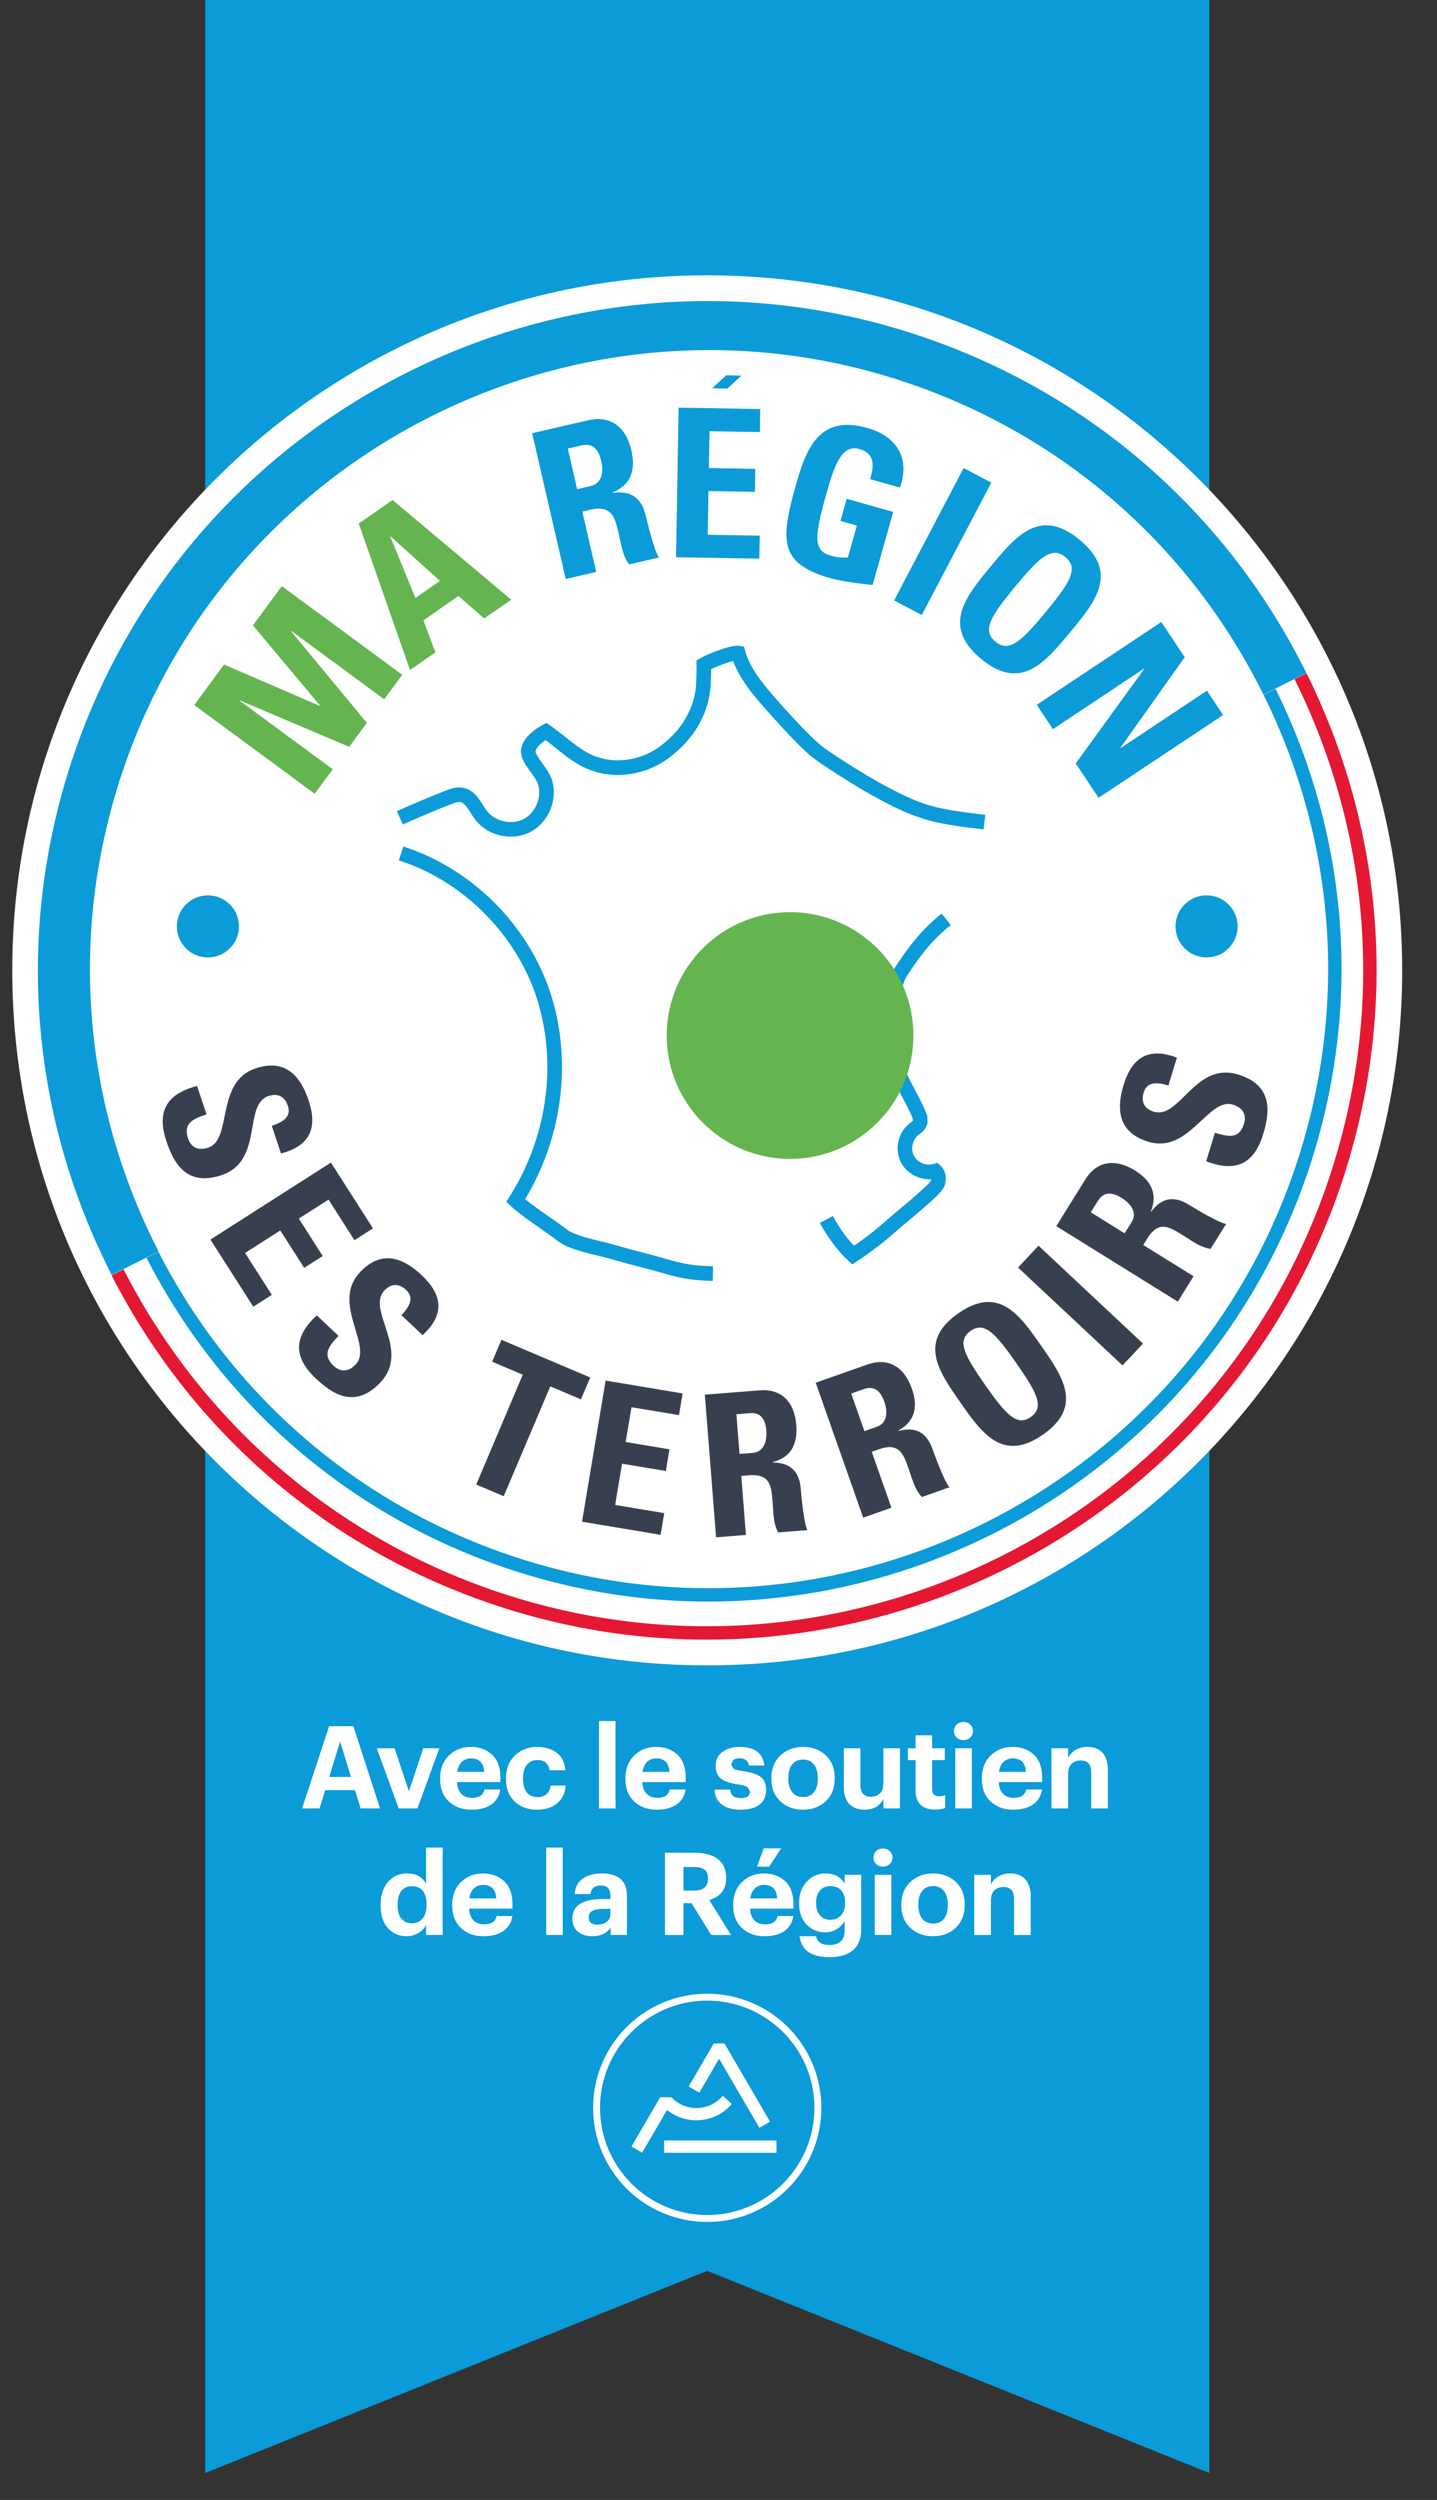 <svg xmlns="http://www.w3.org/2000/svg" xmlns:xlink="http://www.w3.org/1999/xlink" id="Calque_1" x="0px" y="0px" viewBox="0 0 96 167" style="enable-background:new 0 0 96 167;" xml:space="preserve"><rect x="0" y="0" width="96" height="167" fill="#333333" stroke="none"/> <style type="text/css"> .st0{fill:#0B9BD8;} .st1{fill:#FFFFFF;} .st2{clip-path:url(#SVGID_00000075876143878027216330000002828946236364017575_);fill:#FFFFFF;} .st3{clip-path:url(#SVGID_00000125568475157700142100000017403057910661136796_);fill:#FFFFFF;} .st4{clip-path:url(#SVGID_00000114766442243968277900000004288842574570282138_);fill:#FFFFFF;} .st5{clip-path:url(#SVGID_00000071553556985733142970000001446108743598283167_);fill:#FFFFFF;} .st6{clip-path:url(#SVGID_00000083776919047692911660000013053053737891534515_);fill:#FFFFFF;} .st7{clip-path:url(#SVGID_00000165935746177256689020000003589228268565364136_);fill:#FFFFFF;} .st8{clip-path:url(#SVGID_00000060734414211258174240000002900417170409814423_);fill:#FFFFFF;} .st9{clip-path:url(#SVGID_00000046327647357773537120000009245170685996504507_);fill:#FFFFFF;} .st10{clip-path:url(#SVGID_00000139276238153573570660000013010788734379621778_);fill:#FFFFFF;} .st11{clip-path:url(#SVGID_00000142872016778998766890000000505108121926372006_);fill:#FFFFFF;} .st12{clip-path:url(#SVGID_00000090295160688416408740000007319338704806532742_);fill:#FFFFFF;} .st13{clip-path:url(#SVGID_00000047768088809406816560000007145084804533620096_);fill:#FFFFFF;} .st14{clip-path:url(#SVGID_00000119106120138381484200000016486109106494137765_);fill:#FFFFFF;} .st15{clip-path:url(#SVGID_00000144300812715058011750000015654334703365269399_);fill:#FFFFFF;} .st16{clip-path:url(#SVGID_00000155130982738622009570000011042461485266288553_);fill:#FFFFFF;} .st17{clip-path:url(#SVGID_00000148628715839779962050000012841460856049404833_);fill:#FFFFFF;} .st18{clip-path:url(#SVGID_00000181767655749507387740000016452517926404249222_);fill:#FFFFFF;} .st19{clip-path:url(#SVGID_00000128463078492677362920000009194346966050327690_);fill:#FFFFFF;} .st20{clip-path:url(#SVGID_00000013164146763959434860000018345686280953211062_);fill:#FFFFFF;} .st21{clip-path:url(#SVGID_00000126303028898263534240000001094685044317726372_);fill:#FFFFFF;} .st22{clip-path:url(#SVGID_00000021824766369664475280000008186478348223262617_);fill:#FFFFFF;} .st23{clip-path:url(#SVGID_00000038372410478865208080000009580468208356431003_);fill:#0B9BD8;} .st24{clip-path:url(#SVGID_00000096775835502122472830000014300798826253601950_);fill:#0B9BD8;} .st25{fill:#64B550;} .st26{clip-path:url(#SVGID_00000077326087205527756880000004659979807944844943_);fill:#0B9BD8;} .st27{clip-path:url(#SVGID_00000140722481608288157280000018394895351335690145_);fill:#0B9BD8;} .st28{clip-path:url(#SVGID_00000047038254702086983520000011936233610892389004_);fill:#0B9BD8;} .st29{clip-path:url(#SVGID_00000045577622381870237970000004956347268646051987_);fill:#384050;} .st30{fill:#384050;} .st31{clip-path:url(#SVGID_00000034084570896949259560000003191235452876527504_);fill:#384050;} .st32{clip-path:url(#SVGID_00000051344803332874143170000012327000214983094158_);fill:#384050;} .st33{clip-path:url(#SVGID_00000167376205591663805940000007913052929286657466_);fill:#384050;} .st34{clip-path:url(#SVGID_00000178199264813507694180000009902946928142526647_);fill:#384050;} .st35{clip-path:url(#SVGID_00000179643624455251333990000001015744869484813502_);fill:#384050;} .st36{clip-path:url(#SVGID_00000171709709504828818010000014896267036908329347_);fill:#384050;} .st37{clip-path:url(#SVGID_00000057148752400798920380000003293854674729854375_);fill:#0B9BD8;} .st38{clip-path:url(#SVGID_00000073698148451295898400000005294794830452496257_);fill:#E41832;} .st39{clip-path:url(#SVGID_00000085972495418153357230000017335308876176119189_);fill:#0B9BD8;} .st40{clip-path:url(#SVGID_00000021828162644571596730000013745192424240075659_);} .st41{clip-path:url(#SVGID_00000170997484403469852310000000682632433838460038_);} .st42{clip-path:url(#SVGID_00000180347473307157022890000006446193711819320225_);} .st43{clip-path:url(#SVGID_00000103943359904206548240000011879240762284088982_);} .st44{clip-path:url(#SVGID_00000095339300296907211330000015088278539123150481_);} .st45{clip-path:url(#SVGID_00000134230770638697975750000007932061454844650626_);} .st46{clip-path:url(#SVGID_00000057840895171831539290000003174122400225365152_);} .st47{clip-path:url(#SVGID_00000181787194053992868970000014617578675406853301_);} .st48{clip-path:url(#SVGID_00000046320596924519647110000002717515782878367152_);} .st49{clip-path:url(#SVGID_00000075139727880279889540000013833296092614384284_);} .st50{clip-path:url(#SVGID_00000089554105984164933810000000538795562841711012_);} .st51{clip-path:url(#SVGID_00000183244970305927539160000003061160147479346320_);} .st52{clip-path:url(#SVGID_00000044897797552969126040000005126237980712008619_);} .st53{clip-path:url(#SVGID_00000014600602398130913720000015063410546720357254_);} .st54{clip-path:url(#SVGID_00000098195979483046724340000015096047087360420017_);} .st55{clip-path:url(#SVGID_00000113315611939864011680000003001651548611278495_);} .st56{clip-path:url(#SVGID_00000003799049581981194490000011559724425130088066_);} .st57{clip-path:url(#SVGID_00000135665048657814299990000011795243277535632778_);fill:#FFFFFF;} .st58{clip-path:url(#SVGID_00000078724347842051372130000015070919817631178167_);fill:#0B9BD8;} .st59{clip-path:url(#SVGID_00000024691835803080527990000003305687125909311123_);fill:#0B9BD8;} .st60{clip-path:url(#SVGID_00000116917016131186604950000011543367059546123394_);fill:#0B9BD8;} .st61{clip-path:url(#SVGID_00000159461011538953225030000000738248617468669068_);} .st62{clip-path:url(#SVGID_00000091693450621381515180000000555339338698697620_);} .st63{clip-path:url(#SVGID_00000076574366149479573740000005486974734007926970_);} .st64{clip-path:url(#SVGID_00000172442328580148261070000006882216629392511151_);} .st65{clip-path:url(#SVGID_00000134223909217772616940000003161483231097606847_);} .st66{clip-path:url(#SVGID_00000160172292567213776960000004553824036915815343_);fill:#64B550;} .st67{clip-path:url(#SVGID_00000115477391407534862900000007067771893670909583_);fill:#FFFFFF;} .st68{clip-path:url(#SVGID_00000129181866763118767910000016436199800856544148_);fill:#FFFFFF;} </style> <polygon class="st0" points="13.703,0 13.703,165.2 47.246,151.694 80.791,165.2 80.791,0 "></polygon> <path class="st1" d="M22.724,116.326l-0.729,2.374h1.451L22.724,116.326z M20.181,120.805l1.806-5.494h1.62l1.783,5.494h-1.298 l-0.377-1.222h-1.99l-0.377,1.222H20.181z"></path> <polygon class="st1" points="26.636,120.805 25.169,116.786 26.36,116.786 27.32,119.66 28.273,116.786 29.348,116.786 27.889,120.805 "></polygon> <g> <g> <defs> <rect id="SVGID_1_" x="0.82" y="0" width="92.855" height="165.2"></rect> </defs> <clipPath id="SVGID_00000014594594971446276400000011037733793621374627_"> <use xlink:href="#SVGID_1_" style="overflow:visible;"></use> </clipPath> <path style="clip-path:url(#SVGID_00000014594594971446276400000011037733793621374627_);fill:#FFFFFF;" d="M30.547,118.361h1.798 c-0.036-0.599-0.329-0.898-0.875-0.898c-0.252,0-0.459,0.077-0.62,0.234C30.688,117.853,30.588,118.075,30.547,118.361 M31.499,120.889c-0.62,0-1.123-0.183-1.513-0.549c-0.39-0.365-0.584-0.864-0.584-1.495v-0.061c0-0.625,0.196-1.13,0.587-1.513 c0.391-0.385,0.885-0.576,1.48-0.576c0.563,0,1.03,0.171,1.401,0.515c0.372,0.342,0.558,0.852,0.558,1.528v0.308H30.53 c0.016,0.332,0.11,0.592,0.285,0.776c0.174,0.184,0.413,0.276,0.716,0.276c0.48,0,0.76-0.186,0.837-0.561h1.053 c-0.066,0.436-0.266,0.77-0.599,1.003C32.488,120.772,32.047,120.889,31.499,120.889"></path> </g> </g> <g> <g> <defs> <rect id="SVGID_00000075149263466715848350000007083620537847082153_" x="0.82" y="0" width="92.855" height="165.2"></rect> </defs> <clipPath id="SVGID_00000106108224230927421230000008019400265611367609_"> <use xlink:href="#SVGID_00000075149263466715848350000007083620537847082153_" style="overflow:visible;"></use> </clipPath> <path style="clip-path:url(#SVGID_00000106108224230927421230000008019400265611367609_);fill:#FFFFFF;" d="M35.872,120.889 c-0.605,0-1.1-0.181-1.487-0.541c-0.387-0.362-0.581-0.862-0.581-1.503v-0.061c0-0.63,0.199-1.135,0.595-1.517 c0.398-0.382,0.89-0.572,1.479-0.572c0.513,0,0.944,0.125,1.296,0.375c0.35,0.252,0.549,0.646,0.595,1.184h-1.053 c-0.077-0.456-0.349-0.684-0.816-0.684c-0.291,0-0.525,0.105-0.699,0.316c-0.173,0.209-0.262,0.505-0.262,0.883v0.061 c0,0.4,0.087,0.704,0.258,0.911s0.415,0.311,0.725,0.311c0.23,0,0.426-0.067,0.584-0.199c0.16-0.133,0.252-0.326,0.278-0.577 h1.007c-0.031,0.487-0.215,0.877-0.554,1.171C36.902,120.743,36.446,120.889,35.872,120.889"></path> </g> </g> <rect x="40.012" y="114.964" class="st1" width="1.107" height="5.841"></rect> <g> <g> <defs> <rect id="SVGID_00000014613105247324014330000015815373559013714060_" x="0.82" y="0" width="92.855" height="165.2"></rect> </defs> <clipPath id="SVGID_00000040569925190587636320000010883635996257563534_"> <use xlink:href="#SVGID_00000014613105247324014330000015815373559013714060_" style="overflow:visible;"></use> </clipPath> <path style="clip-path:url(#SVGID_00000040569925190587636320000010883635996257563534_);fill:#FFFFFF;" d="M42.926,118.361h1.798 c-0.036-0.599-0.329-0.898-0.875-0.898c-0.252,0-0.459,0.077-0.62,0.234C43.067,117.853,42.967,118.075,42.926,118.361 M43.878,120.889c-0.62,0-1.123-0.183-1.513-0.549c-0.39-0.365-0.584-0.864-0.584-1.495v-0.061c0-0.625,0.196-1.13,0.587-1.513 c0.393-0.385,0.885-0.576,1.48-0.576c0.563,0,1.03,0.171,1.401,0.515c0.372,0.342,0.558,0.852,0.558,1.528v0.308h-2.898 c0.016,0.332,0.11,0.592,0.285,0.776s0.413,0.276,0.716,0.276c0.48,0,0.762-0.186,0.837-0.561H45.8 c-0.066,0.436-0.266,0.77-0.599,1.003C44.867,120.772,44.426,120.889,43.878,120.889"></path> </g> </g> <g> <g> <defs> <rect id="SVGID_00000066513085250301662000000005377847834365717692_" x="0.82" y="0" width="92.855" height="165.2"></rect> </defs> <clipPath id="SVGID_00000088117530463829185010000008410574697329742247_"> <use xlink:href="#SVGID_00000066513085250301662000000005377847834365717692_" style="overflow:visible;"></use> </clipPath> <path style="clip-path:url(#SVGID_00000088117530463829185010000008410574697329742247_);fill:#FFFFFF;" d="M49.487,120.889 c-0.543,0-0.966-0.115-1.268-0.345c-0.303-0.23-0.464-0.563-0.484-0.998h1.036c0.026,0.189,0.092,0.331,0.201,0.426 c0.107,0.095,0.276,0.141,0.507,0.141c0.421,0,0.63-0.145,0.63-0.438l-0.184-0.308c-0.122-0.071-0.332-0.128-0.63-0.169 c-0.543-0.081-0.924-0.214-1.148-0.4c-0.224-0.184-0.336-0.467-0.336-0.852c0-0.4,0.156-0.709,0.465-0.926 c0.311-0.217,0.686-0.326,1.127-0.326c1.013,0,1.568,0.415,1.66,1.244H50.04c-0.061-0.322-0.271-0.484-0.63-0.484 c-0.179,0-0.317,0.038-0.418,0.115l-0.151,0.299l0.166,0.285c0.11,0.061,0.314,0.113,0.61,0.153 c0.544,0.077,0.939,0.206,1.188,0.385s0.373,0.472,0.373,0.877c0,0.429-0.148,0.758-0.442,0.984 C50.441,120.777,50.025,120.889,49.487,120.889"></path> </g> </g> <g> <g> <defs> <rect id="SVGID_00000004532217720710968310000005343568239846258323_" x="0.82" y="0" width="92.855" height="165.2"></rect> </defs> <clipPath id="SVGID_00000089556128885422545740000016444110021120097932_"> <use xlink:href="#SVGID_00000004532217720710968310000005343568239846258323_" style="overflow:visible;"></use> </clipPath> <path style="clip-path:url(#SVGID_00000089556128885422545740000016444110021120097932_);fill:#FFFFFF;" d="M52.925,119.718 c0.171,0.217,0.415,0.326,0.725,0.326c0.314,0,0.554-0.107,0.727-0.322c0.171-0.215,0.257-0.515,0.257-0.9v-0.053 c0-0.385-0.086-0.686-0.257-0.903c-0.173-0.217-0.413-0.327-0.727-0.327c-0.308,0-0.548,0.107-0.722,0.319 c-0.173,0.214-0.262,0.512-0.262,0.895v0.063C52.667,119.198,52.754,119.499,52.925,119.718 M53.644,120.889 c-0.61,0-1.115-0.188-1.515-0.564c-0.398-0.377-0.599-0.872-0.599-1.487v-0.062c0-0.618,0.201-1.122,0.599-1.505 c0.4-0.385,0.908-0.576,1.522-0.576c0.615,0,1.122,0.188,1.518,0.564c0.396,0.377,0.595,0.875,0.595,1.494v0.063 c0,0.625-0.199,1.127-0.599,1.507C54.766,120.7,54.258,120.889,53.644,120.889"></path> </g> </g> <g> <g> <defs> <rect id="SVGID_00000155868531375755911420000014909229027947360657_" x="0.82" y="0" width="92.855" height="165.2"></rect> </defs> <clipPath id="SVGID_00000174594341396783891600000012954679743701627832_"> <use xlink:href="#SVGID_00000155868531375755911420000014909229027947360657_" style="overflow:visible;"></use> </clipPath> <path style="clip-path:url(#SVGID_00000174594341396783891600000012954679743701627832_);fill:#FFFFFF;" d="M57.739,120.889 c-0.415,0-0.747-0.125-0.995-0.377c-0.248-0.25-0.373-0.63-0.373-1.137v-2.589h1.107v2.434c0,0.538,0.234,0.808,0.701,0.808 c0.245,0,0.446-0.076,0.602-0.227c0.156-0.15,0.235-0.37,0.235-0.656v-2.359h1.105v4.018h-1.105v-0.63 C58.774,120.652,58.348,120.889,57.739,120.889"></path> </g> </g> <g> <g> <defs> <rect id="SVGID_00000062871784607869298680000005606293801382218118_" x="0.82" y="0" width="92.855" height="165.2"></rect> </defs> <clipPath id="SVGID_00000114783501577815580330000006222430261447164825_"> <use xlink:href="#SVGID_00000062871784607869298680000005606293801382218118_" style="overflow:visible;"></use> </clipPath> <path style="clip-path:url(#SVGID_00000114783501577815580330000006222430261447164825_);fill:#FFFFFF;" d="M62.465,120.882 c-0.426,0-0.748-0.109-0.969-0.324c-0.22-0.214-0.331-0.53-0.331-0.944v-2.036H60.65v-0.791h0.515v-0.868h1.107v0.868h0.845v0.791 h-0.845v1.936c0,0.319,0.148,0.477,0.446,0.477c0.16,0,0.299-0.026,0.423-0.077v0.86C62.935,120.846,62.71,120.882,62.465,120.882 "></path> </g> </g> <g> <g> <defs> <rect id="SVGID_00000163761088578437656570000005003577542918316732_" x="0.82" y="0" width="92.855" height="165.2"></rect> </defs> <clipPath id="SVGID_00000027584319489705460130000003593914647864437658_"> <use xlink:href="#SVGID_00000163761088578437656570000005003577542918316732_" style="overflow:visible;"></use> </clipPath> <path style="clip-path:url(#SVGID_00000027584319489705460130000003593914647864437658_);fill:#FFFFFF;" d="M63.818,116.787h1.107 v4.018h-1.107C63.818,120.805,63.818,116.787,63.818,116.787z M64.816,116.068c-0.123,0.115-0.275,0.173-0.452,0.173 c-0.179,0-0.331-0.058-0.451-0.173s-0.181-0.26-0.181-0.434c0-0.174,0.061-0.319,0.181-0.434s0.271-0.173,0.451-0.173 c0.178,0,0.329,0.058,0.452,0.173S65,115.46,65,115.634C65.001,115.808,64.94,115.953,64.816,116.068"></path> </g> </g> <g> <g> <defs> <rect id="SVGID_00000183238138152582870960000010134226513968511641_" x="0.82" y="0" width="92.855" height="165.2"></rect> </defs> <clipPath id="SVGID_00000077306718713031181440000005131674154499270542_"> <use xlink:href="#SVGID_00000183238138152582870960000010134226513968511641_" style="overflow:visible;"></use> </clipPath> <path style="clip-path:url(#SVGID_00000077306718713031181440000005131674154499270542_);fill:#FFFFFF;" d="M66.738,118.361h1.798 c-0.036-0.599-0.329-0.898-0.875-0.898c-0.252,0-0.459,0.077-0.62,0.234C66.88,117.853,66.779,118.075,66.738,118.361 M67.69,120.889c-0.62,0-1.123-0.183-1.513-0.549c-0.39-0.365-0.584-0.864-0.584-1.495v-0.061c0-0.625,0.196-1.13,0.587-1.513 c0.393-0.385,0.885-0.576,1.48-0.576c0.563,0,1.03,0.171,1.401,0.515c0.372,0.342,0.558,0.852,0.558,1.528v0.308h-2.898 c0.016,0.332,0.11,0.592,0.285,0.776s0.413,0.276,0.716,0.276c0.48,0,0.76-0.186,0.837-0.561h1.053 c-0.066,0.436-0.266,0.77-0.599,1.003C68.679,120.772,68.238,120.889,67.69,120.889"></path> </g> </g> <g> <g> <defs> <rect id="SVGID_00000060750928742658173620000015858731041721802943_" x="0.82" y="0" width="92.855" height="165.2"></rect> </defs> <clipPath id="SVGID_00000169550055105036681700000014147537332623352995_"> <use xlink:href="#SVGID_00000060750928742658173620000015858731041721802943_" style="overflow:visible;"></use> </clipPath> <path style="clip-path:url(#SVGID_00000169550055105036681700000014147537332623352995_);fill:#FFFFFF;" d="M70.241,120.805 v-4.018h1.115v0.638c0.107-0.215,0.271-0.391,0.495-0.528c0.222-0.135,0.492-0.202,0.811-0.202c0.415,0,0.743,0.128,0.987,0.387 c0.243,0.26,0.364,0.648,0.364,1.165v2.559h-1.114v-2.398c0-0.276-0.056-0.48-0.169-0.61c-0.112-0.13-0.291-0.196-0.536-0.196 c-0.252,0-0.454,0.076-0.607,0.227c-0.155,0.151-0.23,0.37-0.23,0.656v2.321L70.241,120.805L70.241,120.805z"></path> </g> </g> <g> <g> <defs> <rect id="SVGID_00000124883798510118887840000009802679165100466877_" x="0.82" y="0" width="92.855" height="165.2"></rect> </defs> <clipPath id="SVGID_00000006695921278960190460000008480143135105292193_"> <use xlink:href="#SVGID_00000124883798510118887840000009802679165100466877_" style="overflow:visible;"></use> </clipPath> <path style="clip-path:url(#SVGID_00000006695921278960190460000008480143135105292193_);fill:#FFFFFF;" d="M27.504,128.474 c0.301,0,0.543-0.102,0.722-0.308c0.179-0.204,0.27-0.503,0.27-0.898v-0.063c0-0.393-0.084-0.692-0.252-0.898 c-0.166-0.204-0.403-0.308-0.709-0.308c-0.314,0-0.553,0.104-0.719,0.311c-0.166,0.209-0.25,0.512-0.25,0.911v0.061 c0,0.39,0.084,0.686,0.253,0.888S27.217,128.474,27.504,128.474 M27.174,129.342c-0.507,0-0.924-0.178-1.253-0.535 c-0.327-0.355-0.492-0.855-0.492-1.502v-0.061c0-0.646,0.166-1.156,0.497-1.533s0.755-0.564,1.271-0.564 c0.594,0,1.017,0.23,1.268,0.691v-2.42h1.105v5.839h-1.105v-0.669c-0.107,0.215-0.28,0.395-0.515,0.54 C27.713,129.271,27.455,129.342,27.174,129.342"></path> </g> </g> <g> <g> <defs> <rect id="SVGID_00000064353262293286485160000006670392805262513329_" x="0.82" y="0" width="92.855" height="165.2"></rect> </defs> <clipPath id="SVGID_00000139268855723317367660000010930974621001611167_"> <use xlink:href="#SVGID_00000064353262293286485160000006670392805262513329_" style="overflow:visible;"></use> </clipPath> <path style="clip-path:url(#SVGID_00000139268855723317367660000010930974621001611167_);fill:#FFFFFF;" d="M31.355,126.814h1.798 c-0.036-0.599-0.329-0.898-0.875-0.898c-0.252,0-0.459,0.077-0.62,0.234C31.496,126.306,31.396,126.528,31.355,126.814 M32.307,129.342c-0.62,0-1.123-0.183-1.513-0.549c-0.39-0.365-0.584-0.864-0.584-1.495v-0.061c0-0.625,0.196-1.13,0.587-1.513 c0.393-0.383,0.885-0.576,1.48-0.576c0.563,0,1.03,0.171,1.401,0.515c0.372,0.342,0.558,0.852,0.558,1.528v0.308h-2.898 c0.016,0.332,0.11,0.592,0.285,0.776c0.174,0.184,0.413,0.276,0.716,0.276c0.48,0,0.76-0.186,0.837-0.561h1.053 c-0.066,0.436-0.266,0.77-0.599,1.003C33.296,129.227,32.855,129.342,32.307,129.342"></path> </g> </g> <rect x="36.487" y="123.417" class="st1" width="1.107" height="5.841"></rect> <g> <g> <defs> <rect id="SVGID_00000052804572113572218110000011228336202141894829_" x="0.82" y="0" width="92.855" height="165.2"></rect> </defs> <clipPath id="SVGID_00000062183392168767898510000013860318902603920514_"> <use xlink:href="#SVGID_00000052804572113572218110000011228336202141894829_" style="overflow:visible;"></use> </clipPath> <path style="clip-path:url(#SVGID_00000062183392168767898510000013860318902603920514_);fill:#FFFFFF;" d="M39.913,128.566 c0.252,0,0.459-0.062,0.622-0.191c0.164-0.128,0.247-0.303,0.247-0.523v-0.339h-0.431c-0.337,0-0.592,0.044-0.765,0.132 c-0.171,0.087-0.257,0.232-0.257,0.438C39.329,128.405,39.524,128.566,39.913,128.566 M39.583,129.342 c-0.395,0-0.717-0.099-0.969-0.299c-0.25-0.199-0.377-0.5-0.377-0.9c0-0.86,0.697-1.291,2.091-1.291h0.454v-0.161 c0-0.25-0.049-0.436-0.146-0.556s-0.266-0.181-0.507-0.181c-0.405,0-0.633,0.189-0.684,0.569h-1.053 c0.031-0.456,0.211-0.799,0.538-1.03c0.327-0.23,0.75-0.345,1.268-0.345c1.122,0,1.683,0.497,1.683,1.49v2.62h-1.084v-0.484 C40.525,129.153,40.121,129.342,39.583,129.342"></path> </g> </g> <g> <g> <defs> <rect id="SVGID_00000153671183179421976000000007774769985932146621_" x="0.82" y="0" width="92.855" height="165.2"></rect> </defs> <clipPath id="SVGID_00000093871873189734471650000005032425171804250785_"> <use xlink:href="#SVGID_00000153671183179421976000000007774769985932146621_" style="overflow:visible;"></use> </clipPath> <path style="clip-path:url(#SVGID_00000093871873189734471650000005032425171804250785_);fill:#FFFFFF;" d="M45.661,126.292h0.699 c0.625,0,0.938-0.265,0.938-0.791v-0.031c0-0.271-0.077-0.465-0.235-0.581c-0.155-0.115-0.39-0.173-0.702-0.173h-0.699 L45.661,126.292L45.661,126.292z M44.424,129.258v-5.494h1.967c0.666,0,1.186,0.14,1.559,0.418c0.373,0.28,0.561,0.696,0.561,1.25 v0.03c0,0.748-0.377,1.235-1.128,1.461l1.451,2.336h-1.321l-1.314-2.122h-0.538v2.122L44.424,129.258L44.424,129.258z"></path> </g> </g> <g> <g> <defs> <rect id="SVGID_00000135686592783848387150000003163145247608481431_" x="0.82" y="0" width="92.855" height="165.2"></rect> </defs> <clipPath id="SVGID_00000174599155476336905440000015756614632804343484_"> <use xlink:href="#SVGID_00000135686592783848387150000003163145247608481431_" style="overflow:visible;"></use> </clipPath> <path style="clip-path:url(#SVGID_00000174599155476336905440000015756614632804343484_);fill:#FFFFFF;" d="M50.578,124.694 l0.439-1.222h1.168l-0.799,1.222H50.578z M50.125,126.814h1.798c-0.036-0.599-0.329-0.898-0.875-0.898 c-0.252,0-0.459,0.077-0.62,0.234C50.267,126.306,50.166,126.528,50.125,126.814 M51.078,129.342c-0.62,0-1.123-0.183-1.513-0.549 c-0.39-0.365-0.584-0.864-0.584-1.495v-0.061c0-0.625,0.196-1.13,0.587-1.513c0.393-0.383,0.885-0.576,1.48-0.576 c0.563,0,1.03,0.171,1.401,0.515c0.372,0.342,0.558,0.852,0.558,1.528v0.308h-2.898c0.016,0.332,0.11,0.592,0.285,0.776 c0.174,0.184,0.413,0.276,0.716,0.276c0.48,0,0.76-0.186,0.837-0.561H53c-0.066,0.436-0.266,0.77-0.599,1.003 C52.066,129.227,51.625,129.342,51.078,129.342"></path> </g> </g> <g> <g> <defs> <rect id="SVGID_00000095320890540837224900000000677829043156287672_" x="0.82" y="0" width="92.855" height="165.2"></rect> </defs> <clipPath id="SVGID_00000101826007315914783870000017133008578007265949_"> <use xlink:href="#SVGID_00000095320890540837224900000000677829043156287672_" style="overflow:visible;"></use> </clipPath> <path style="clip-path:url(#SVGID_00000101826007315914783870000017133008578007265949_);fill:#FFFFFF;" d="M55.466,128.244 c0.296,0,0.536-0.099,0.717-0.296c0.183-0.197,0.275-0.465,0.275-0.803v-0.054c0-0.344-0.087-0.612-0.258-0.806 c-0.171-0.196-0.41-0.293-0.711-0.293c-0.308,0-0.546,0.1-0.716,0.299c-0.168,0.201-0.253,0.469-0.253,0.808v0.061 c0,0.327,0.087,0.591,0.262,0.788C54.956,128.145,55.183,128.244,55.466,128.244 M55.412,130.741c-1.209,0-1.875-0.465-1.999-1.4 h1.107c0.077,0.39,0.375,0.586,0.892,0.586c0.676,0,1.015-0.329,1.015-0.984v-0.607c-0.118,0.211-0.293,0.387-0.523,0.53 s-0.487,0.215-0.768,0.215c-0.502,0-0.919-0.174-1.253-0.523c-0.332-0.349-0.498-0.814-0.498-1.398v-0.054 c0-0.567,0.169-1.036,0.507-1.406c0.339-0.368,0.758-0.553,1.26-0.553c0.591,0,1.015,0.23,1.276,0.692v-0.6h1.105v3.704 c-0.005,0.589-0.191,1.036-0.559,1.341C56.603,130.588,56.083,130.741,55.412,130.741"></path> </g> </g> <g> <g> <defs> <rect id="SVGID_00000078020881769070227390000017035409175652302761_" x="0.82" y="0" width="92.855" height="165.2"></rect> </defs> <clipPath id="SVGID_00000158726125425408520650000012197994773165340317_"> <use xlink:href="#SVGID_00000078020881769070227390000017035409175652302761_" style="overflow:visible;"></use> </clipPath> <path style="clip-path:url(#SVGID_00000158726125425408520650000012197994773165340317_);fill:#FFFFFF;" d="M58.439,125.24h1.107 v4.018h-1.107V125.24z M59.437,124.521c-0.123,0.115-0.275,0.173-0.452,0.173c-0.179,0-0.331-0.058-0.451-0.173 s-0.181-0.26-0.181-0.434s0.061-0.319,0.181-0.434s0.271-0.173,0.451-0.173c0.178,0,0.329,0.058,0.452,0.173 s0.184,0.26,0.184,0.434S59.561,124.406,59.437,124.521"></path> </g> </g> <g> <g> <defs> <rect id="SVGID_00000098180464511902076590000000278828454506397620_" x="0.82" y="0" width="92.855" height="165.2"></rect> </defs> <clipPath id="SVGID_00000130615517791842555480000015271724514583902640_"> <use xlink:href="#SVGID_00000098180464511902076590000000278828454506397620_" style="overflow:visible;"></use> </clipPath> <path style="clip-path:url(#SVGID_00000130615517791842555480000015271724514583902640_);fill:#FFFFFF;" d="M61.609,128.171 c0.171,0.217,0.415,0.326,0.725,0.326c0.314,0,0.554-0.107,0.727-0.322c0.171-0.215,0.257-0.515,0.257-0.9v-0.053 c0-0.385-0.086-0.686-0.257-0.903c-0.173-0.217-0.413-0.327-0.727-0.327c-0.308,0-0.548,0.107-0.722,0.319 c-0.173,0.214-0.262,0.512-0.262,0.895v0.063C61.35,127.651,61.438,127.952,61.609,128.171 M62.327,129.342 c-0.61,0-1.115-0.188-1.515-0.564c-0.398-0.377-0.599-0.872-0.599-1.487v-0.063c0-0.618,0.201-1.122,0.599-1.505 c0.4-0.383,0.908-0.576,1.522-0.576c0.615,0,1.122,0.188,1.518,0.564c0.396,0.377,0.595,0.875,0.595,1.494v0.063 c0,0.625-0.199,1.127-0.599,1.507C63.449,129.153,62.941,129.342,62.327,129.342"></path> </g> </g> <g> <g> <defs> <rect id="SVGID_00000091732085653521190600000001683126031653835397_" x="0.82" y="0" width="92.855" height="165.2"></rect> </defs> <clipPath id="SVGID_00000114049887328328969730000010915705236471289008_"> <use xlink:href="#SVGID_00000091732085653521190600000001683126031653835397_" style="overflow:visible;"></use> </clipPath> <path style="clip-path:url(#SVGID_00000114049887328328969730000010915705236471289008_);fill:#FFFFFF;" d="M65.085,129.258 v-4.018H66.2v0.638c0.107-0.215,0.271-0.391,0.495-0.528c0.222-0.135,0.492-0.202,0.811-0.202c0.415,0,0.743,0.128,0.987,0.387 c0.243,0.26,0.365,0.648,0.365,1.165v2.559h-1.115v-2.398c0-0.276-0.056-0.48-0.168-0.61c-0.114-0.13-0.293-0.196-0.538-0.196 c-0.252,0-0.454,0.076-0.607,0.227c-0.155,0.151-0.23,0.37-0.23,0.656v2.321h-1.115V129.258z"></path> </g> </g> <g> <g> <defs> <rect id="SVGID_00000142856016083093293150000011833863246237244075_" x="0.82" y="0" width="92.855" height="165.2"></rect> </defs> <clipPath id="SVGID_00000005961538783924805900000016553020582077641110_"> <use xlink:href="#SVGID_00000142856016083093293150000011833863246237244075_" style="overflow:visible;"></use> </clipPath> <path style="clip-path:url(#SVGID_00000005961538783924805900000016553020582077641110_);fill:#FFFFFF;" d="M93.674,64.82 c0,25.642-20.786,46.428-46.428,46.428c-25.64,0-46.426-20.786-46.426-46.428s20.786-46.428,46.426-46.428 C72.888,18.392,93.674,39.178,93.674,64.82"></path> </g> </g> <g> <g> <defs> <rect id="SVGID_00000157299374068404433120000003210372544072792206_" x="0.82" y="0" width="92.855" height="165.2"></rect> </defs> <clipPath id="SVGID_00000042008653307181760860000007258164924977407117_"> <use xlink:href="#SVGID_00000157299374068404433120000003210372544072792206_" style="overflow:visible;"></use> </clipPath> <path style="clip-path:url(#SVGID_00000042008653307181760860000007258164924977407117_);fill:#FFFFFF;" d="M91.955,64.82 c0,24.691-20.016,44.708-44.708,44.708c-24.693,0-44.709-20.016-44.709-44.708s20.016-44.708,44.709-44.708 C71.939,20.112,91.955,40.129,91.955,64.82"></path> </g> </g> <g> <g> <defs> <rect id="SVGID_00000182520544887416642110000018143429433486345919_" x="0.82" y="0" width="92.855" height="165.2"></rect> </defs> <clipPath id="SVGID_00000035512140812723195100000014503758330544517559_"> <use xlink:href="#SVGID_00000182520544887416642110000018143429433486345919_" style="overflow:visible;"></use> </clipPath> <path style="clip-path:url(#SVGID_00000035512140812723195100000014503758330544517559_);fill:#0B9BD8;" d="M15.963,61.884 c0,1.146-0.929,2.074-2.074,2.074c-1.146,0-2.074-0.928-2.074-2.074s0.928-2.074,2.074-2.074 C15.033,59.81,15.963,60.738,15.963,61.884"></path> </g> </g> <g> <g> <defs> <rect id="SVGID_00000016774290406525511080000012789697160263043759_" x="0.82" y="0" width="92.855" height="165.2"></rect> </defs> <clipPath id="SVGID_00000078749386416313346520000015953307794871395508_"> <use xlink:href="#SVGID_00000016774290406525511080000012789697160263043759_" style="overflow:visible;"></use> </clipPath> <path style="clip-path:url(#SVGID_00000078749386416313346520000015953307794871395508_);fill:#0B9BD8;" d="M82.681,61.884 c0,1.146-0.929,2.074-2.074,2.074c-1.146,0-2.074-0.928-2.074-2.074s0.928-2.074,2.074-2.074 C81.751,59.81,82.681,60.738,82.681,61.884"></path> </g> </g> <polygon class="st25" points="21.022,53.022 12.975,47.099 14.969,44.39 21.369,47.16 21.384,47.137 16.897,41.772 18.825,39.153 26.871,45.076 25.666,46.714 19.458,42.145 19.441,42.166 24.509,48.285 23.328,49.891 16.037,46.792 16.02,46.815 22.228,51.384 "></polygon> <path class="st25" d="M26.098,35.835l-0.023,0.015l1.678,4.092l1.637-1.137L26.098,35.835z M27.391,44.758l-3.425-9.787l2.263-1.569 l7.925,6.66l-1.808,1.255l-1.717-1.503l-2.342,1.627l0.798,2.142L27.391,44.758z"></path> <g> <g> <defs> <rect id="SVGID_00000148634912750444358970000000934539633506166707_" x="0.82" y="0" width="92.855" height="165.2"></rect> </defs> <clipPath id="SVGID_00000044166223970110938060000011049067331390618535_"> <use xlink:href="#SVGID_00000148634912750444358970000000934539633506166707_" style="overflow:visible;"></use> </clipPath> <path style="clip-path:url(#SVGID_00000044166223970110938060000011049067331390618535_);fill:#0B9BD8;" d="M38.556,32.677 l0.905-0.209c0.809-0.186,0.852-1.048,0.709-1.67c-0.214-0.931-0.686-1.191-1.334-1.041l-0.903,0.207L38.556,32.677z M39.829,38.207l-2.036,0.469l-2.242-9.739l3.763-0.867c1.39-0.319,2.485,0.365,2.867,2.025c0.285,1.242,0.013,2.285-1.258,2.805 l0.007,0.026c0.457-0.048,1.804-0.245,2.207,1.51c0.143,0.62,0.605,2.444,0.888,2.806l-1.997,0.459 c-0.406-0.531-0.505-1.204-0.651-1.839c-0.266-1.16-0.385-2.17-1.951-1.809l-0.525,0.122L39.829,38.207z"></path> </g> </g> <polygon class="st0" points="45.164,37.224 45.336,27.231 50.789,27.325 50.763,28.861 47.399,28.804 47.356,31.268 50.457,31.321 50.431,32.857 47.33,32.804 47.281,35.724 50.755,35.783 50.728,37.319 "></polygon> <g> <g> <defs> <rect id="SVGID_00000181769694415659438730000007872544540848452241_" x="0.82" y="0" width="92.855" height="165.2"></rect> </defs> <clipPath id="SVGID_00000079448090197653630330000008860702654160271492_"> <use xlink:href="#SVGID_00000181769694415659438730000007872544540848452241_" style="overflow:visible;"></use> </clipPath> <path style="clip-path:url(#SVGID_00000079448090197653630330000008860702654160271492_);fill:#0B9BD8;" d="M58.129,32.009 c0.265-0.89,0.34-1.717-0.727-2.017c-1.252-0.354-1.729,1.339-2.253,3.206c-0.849,3.012-0.706,3.627,0.441,3.949 c0.332,0.094,0.716,0.115,1.053,0.095l0.6-2.132l-1.094-0.309l0.416-1.479l3.106,0.875l-1.373,4.877 c-0.576-0.048-2.008-0.22-2.808-0.446c-3.385-0.952-3.379-2.461-2.351-6.112c0.684-2.426,1.497-4.857,4.79-3.931 c1.972,0.556,2.887,2.007,2.199,3.986L58.129,32.009z"></path> </g> </g> <rect x="57.98" y="35.088" transform="matrix(0.465 -0.885 0.885 0.465 1.717 75.106)" class="st0" width="9.991" height="2.09"></rect> <g> <g> <defs> <rect id="SVGID_00000166659238853112763500000004507338889550132865_" x="0.82" y="0" width="92.855" height="165.2"></rect> </defs> <clipPath id="SVGID_00000115497615565555640680000002066700624892717957_"> <use xlink:href="#SVGID_00000166659238853112763500000004507338889550132865_" style="overflow:visible;"></use> </clipPath> <path style="clip-path:url(#SVGID_00000115497615565555640680000002066700624892717957_);fill:#0B9BD8;" d="M69.859,40.885 c1.632-1.972,2.221-2.921,1.314-3.671c-0.906-0.75-1.729,0.007-3.36,1.979c-1.633,1.972-2.221,2.921-1.314,3.671 C67.405,43.614,68.227,42.859,69.859,40.885 M66.181,37.842c1.684-2.036,3.291-3.977,5.946-1.78 c2.653,2.198,1.048,4.137-0.637,6.173c-1.668,2.015-3.291,3.977-5.946,1.78C62.89,41.819,64.513,39.857,66.181,37.842"></path> </g> </g> <polygon class="st0" points="69.261,47.082 77.582,41.55 79.145,43.902 74.854,49.946 74.868,49.969 80.63,46.138 81.711,47.763 73.39,53.293 71.865,51 76.441,44.685 76.426,44.662 70.342,48.707 "></polygon> <g> <g> <defs> <rect id="SVGID_00000000221983402610280600000002238013683587275669_" x="0.82" y="0" width="92.855" height="165.2"></rect> </defs> <clipPath id="SVGID_00000139294535940919805100000006136456885215601557_"> <use xlink:href="#SVGID_00000000221983402610280600000002238013683587275669_" style="overflow:visible;"></use> </clipPath> <path style="clip-path:url(#SVGID_00000139294535940919805100000006136456885215601557_);fill:#384050;" d="M11.11,76.215 c-0.783-2.349,0.452-3.249,2.056-3.671l0.632,1.897c-0.867,0.289-1.582,0.569-1.235,1.612c0.214,0.64,0.732,0.816,1.349,0.61 c1.632-0.543,0.461-4.395,3.161-5.295c1.418-0.472,2.775-0.171,3.545,2.14c0.615,1.847,0.092,3.04-1.847,3.546l-0.615-1.847 c0.679-0.225,1.332-0.569,1.077-1.334c-0.206-0.615-0.666-0.867-1.295-0.658c-1.721,0.572-0.298,4.341-3.148,5.29 C12.44,79.288,11.592,77.659,11.11,76.215"></path> </g> </g> <polygon class="st30" points="14.057,82.805 22.109,77.661 24.917,82.055 23.678,82.846 21.948,80.135 19.962,81.403 21.558,83.902 20.321,84.693 18.724,82.195 16.372,83.698 18.16,86.498 16.921,87.289 "></polygon> <g> <g> <defs> <rect id="SVGID_00000056421258936338124020000010754427526247836850_" x="0.82" y="0" width="92.855" height="165.2"></rect> </defs> <clipPath id="SVGID_00000126290448214169417550000010940098458949385884_"> <use xlink:href="#SVGID_00000056421258936338124020000010754427526247836850_" style="overflow:visible;"></use> </clipPath> <path style="clip-path:url(#SVGID_00000126290448214169417550000010940098458949385884_);fill:#384050;" d="M21.086,92.071 c-1.798-1.699-1.135-3.076,0.077-4.206l1.452,1.373c-0.627,0.663-1.125,1.248-0.326,2.002c0.49,0.464,1.03,0.375,1.475-0.097 c1.181-1.25-1.67-4.091,0.285-6.158c1.028-1.087,2.365-1.462,4.135,0.211c1.413,1.336,1.517,2.635,0.048,3.995l-1.415-1.336 c0.49-0.52,0.905-1.13,0.317-1.684c-0.472-0.446-0.995-0.449-1.451,0.031c-1.245,1.318,1.788,3.966-0.275,6.15 C23.709,94.15,22.193,93.117,21.086,92.071"></path> </g> </g> <polygon class="st30" points="39.431,92.017 38.811,93.479 36.763,92.611 33.653,99.948 31.814,99.169 34.924,91.831 32.877,90.962 33.497,89.5 "></polygon> <polygon class="st30" points="38.883,101.651 40.458,92.223 45.602,93.083 45.36,94.532 42.187,94.003 41.799,96.327 44.724,96.815 44.482,98.264 41.557,97.776 41.097,100.531 44.375,101.079 44.131,102.528 "></polygon> <g> <g> <defs> <rect id="SVGID_00000087390343313343761310000012865109806058214295_" x="0.82" y="0" width="92.855" height="165.2"></rect> </defs> <clipPath id="SVGID_00000133526326153393149760000006186628197447878585_"> <use xlink:href="#SVGID_00000087390343313343761310000012865109806058214295_" style="overflow:visible;"></use> </clipPath> <path style="clip-path:url(#SVGID_00000133526326153393149760000006186628197447878585_);fill:#384050;" d="M49.405,97.124 l0.885-0.071c0.791-0.063,0.954-0.872,0.906-1.479c-0.072-0.911-0.482-1.224-1.115-1.174l-0.885,0.071L49.405,97.124z M49.833,102.536l-1.994,0.158l-0.752-9.53l3.683-0.291c1.359-0.107,2.3,0.696,2.428,2.319c0.095,1.214-0.308,2.161-1.586,2.476 l0.003,0.026c0.439,0.018,1.742,0.021,1.877,1.737c0.048,0.609,0.229,2.4,0.446,2.781l-1.954,0.155 c-0.309-0.561-0.308-1.211-0.357-1.832c-0.09-1.135-0.061-2.107-1.592-1.985l-0.513,0.041L49.833,102.536z"></path> </g> </g> <g> <g> <defs> <rect id="SVGID_00000049943907438628480850000005926477671747666565_" x="0.82" y="0" width="92.855" height="165.2"></rect> </defs> <clipPath id="SVGID_00000164498311871413186700000013739643616099743636_"> <use xlink:href="#SVGID_00000049943907438628480850000005926477671747666565_" style="overflow:visible;"></use> </clipPath> <path style="clip-path:url(#SVGID_00000164498311871413186700000013739643616099743636_);fill:#384050;" d="M57.749,95.598 l0.837-0.294c0.748-0.263,0.697-1.087,0.495-1.661c-0.303-0.862-0.78-1.059-1.378-0.849l-0.837,0.294L57.749,95.598z M59.55,100.717l-1.885,0.663l-3.171-9.014l3.482-1.225c1.286-0.452,2.4,0.081,2.941,1.617c0.405,1.15,0.258,2.168-0.896,2.798 l0.01,0.026c0.429-0.095,1.688-0.426,2.258,1.197c0.202,0.574,0.837,2.258,1.145,2.571L61.585,100 c-0.442-0.461-0.609-1.089-0.814-1.676c-0.378-1.074-0.599-2.022-2.046-1.512l-0.487,0.171L59.55,100.717z"></path> </g> </g> <g> <g> <defs> <rect id="SVGID_00000070112427108598930900000001706399646438897079_" x="0.82" y="0" width="92.855" height="165.2"></rect> </defs> <clipPath id="SVGID_00000014634983842512161240000009280431957620080525_"> <use xlink:href="#SVGID_00000070112427108598930900000001706399646438897079_" style="overflow:visible;"></use> </clipPath> <path style="clip-path:url(#SVGID_00000014634983842512161240000009280431957620080525_);fill:#384050;" d="M67.893,91.053 c-1.405-2.008-2.13-2.793-3.053-2.148c-0.923,0.645-0.436,1.597,0.969,3.604c1.403,2.008,2.128,2.793,3.051,2.148 S69.296,93.061,67.893,91.053 M64.148,93.67c-1.449-2.073-2.829-4.048-0.127-5.938c2.703-1.888,4.083,0.087,5.532,2.16 c1.434,2.051,2.831,4.05,0.128,5.938C66.977,97.72,65.582,95.721,64.148,93.67"></path> </g> </g> <rect x="71.143" y="82.42" transform="matrix(0.684 -0.73 0.73 0.684 -40.817 80.231)" class="st30" width="1.999" height="9.561"></rect> <g> <g> <defs> <rect id="SVGID_00000085240881735863792820000007887185457941348254_" x="0.82" y="0" width="92.855" height="165.2"></rect> </defs> <clipPath id="SVGID_00000076600448152568753030000010435246152732380288_"> <use xlink:href="#SVGID_00000085240881735863792820000007887185457941348254_" style="overflow:visible;"></use> </clipPath> <path style="clip-path:url(#SVGID_00000076600448152568753030000010435246152732380288_);fill:#384050;" d="M75.131,82.389 l0.469-0.753c0.419-0.674-0.137-1.286-0.655-1.607c-0.775-0.482-1.27-0.339-1.605,0.201l-0.469,0.753L75.131,82.389z M79.739,85.254l-1.056,1.698l-8.116-5.046l1.951-3.137c0.719-1.158,1.923-1.439,3.305-0.579c1.035,0.643,1.559,1.53,1.054,2.744 l0.021,0.015c0.276-0.344,1.051-1.39,2.513-0.48c0.516,0.321,2.066,1.239,2.502,1.29l-1.035,1.665 c-0.635-0.082-1.158-0.47-1.686-0.799c-0.967-0.6-1.732-1.201-2.543,0.104l-0.273,0.438L79.739,85.254z"></path> </g> </g> <g> <g> <defs> <rect id="SVGID_00000131329384805892183750000009309025285185535881_" x="0.82" y="0" width="92.855" height="165.2"></rect> </defs> <clipPath id="SVGID_00000016075640827646672410000016209423040147169944_"> <use xlink:href="#SVGID_00000131329384805892183750000009309025285185535881_" style="overflow:visible;"></use> </clipPath> <path style="clip-path:url(#SVGID_00000016075640827646672410000016209423040147169944_);fill:#384050;" d="M84.384,75.778 c-0.724,2.369-2.252,2.385-3.805,1.799l0.584-1.911c0.875,0.266,1.62,0.454,1.941-0.597c0.199-0.646-0.123-1.091-0.743-1.28 c-1.647-0.503-2.925,3.314-5.647,2.482c-1.431-0.438-2.362-1.469-1.65-3.8c0.569-1.862,1.688-2.53,3.561-1.819l-0.569,1.862 c-0.683-0.209-1.415-0.309-1.651,0.464c-0.189,0.62,0.041,1.092,0.673,1.286c1.735,0.53,2.76-3.365,5.635-2.487 C85.081,72.501,84.83,74.322,84.384,75.778"></path> </g> </g> <polygon class="st0" points="47.572,25.935 48.591,25.958 49.534,25.094 48.519,25.069 "></polygon> <g> <g> <defs> <rect id="SVGID_00000044869632067958707570000009903316821281313969_" x="0.82" y="0" width="92.855" height="165.2"></rect> </defs> <clipPath id="SVGID_00000119824381727201708050000015601265518002173358_"> <use xlink:href="#SVGID_00000044869632067958707570000009903316821281313969_" style="overflow:visible;"></use> </clipPath> <path style="clip-path:url(#SVGID_00000119824381727201708050000015601265518002173358_);fill:#0B9BD8;" d="M87.072,44.554 C81.708,34,72.567,26.133,61.338,22.399c-23.382-7.775-48.729,4.923-56.503,28.303C1.075,62.01,1.937,74.108,7.263,84.771 l0.199,0.4l3.127-1.574l-0.199-0.4c-4.93-9.861-5.727-21.054-2.25-31.516c7.191-21.625,30.636-33.371,52.262-26.18 c10.387,3.454,18.84,10.734,23.803,20.5l0.201,0.398l2.869-1.446L87.072,44.554z"></path> </g> </g> <g> <g> <defs> <rect id="SVGID_00000111158520663877913860000001256254046461973678_" x="0.82" y="0" width="92.855" height="165.2"></rect> </defs> <clipPath id="SVGID_00000061463311253080083060000011598743975221519038_"> <use xlink:href="#SVGID_00000111158520663877913860000001256254046461973678_" style="overflow:visible;"></use> </clipPath> <path style="clip-path:url(#SVGID_00000061463311253080083060000011598743975221519038_);fill:#E41832;" d="M87.281,44.968 l-0.798,0.403c5.168,10.422,6.004,22.217,2.327,33.271c-7.621,22.923-32.471,35.373-55.396,27.751 c-10.98-3.652-19.895-11.317-25.16-21.602l-0.799,0.401c5.374,10.499,14.472,18.322,25.678,22.049 c23.392,7.777,48.749-4.926,56.526-28.316C93.41,67.644,92.558,55.605,87.281,44.968"></path> </g> </g> <g> <g> <defs> <rect id="SVGID_00000161632802280738028040000000668302748422862722_" x="0.82" y="0" width="92.855" height="165.2"></rect> </defs> <clipPath id="SVGID_00000131359108945920657110000006660917664189488048_"> <use xlink:href="#SVGID_00000161632802280738028040000000668302748422862722_" style="overflow:visible;"></use> </clipPath> <path style="clip-path:url(#SVGID_00000131359108945920657110000006660917664189488048_);fill:#0B9BD8;" d="M85.21,46.012 l-0.798,0.401c4.866,9.833,5.65,20.954,2.186,31.373c-7.195,21.635-30.647,33.384-52.284,26.191 c-10.351-3.443-18.758-10.667-23.731-20.36l-0.799,0.401c5.079,9.907,13.671,17.289,24.249,20.806 c22.104,7.349,46.065-4.653,53.412-26.755C90.985,67.421,90.184,56.057,85.21,46.012"></path> </g> </g> <g> <g> <defs> <path id="SVGID_00000180344072555940788740000010596189933937333125_" d="M19.668,46.422l1.701,0.739l0.016-0.025l-1.717-2.053 V46.422z M23.766,91.143c1.181-1.25-1.67-4.091,0.285-6.158c0.528-0.561,1.14-0.931,1.849-0.931c0.669,0,1.428,0.329,2.286,1.14 c1.413,1.337,1.515,2.635,0.046,3.997l-1.413-1.336c0.49-0.52,0.905-1.13,0.316-1.686c-0.23-0.219-0.475-0.331-0.719-0.331 c-0.252,0-0.5,0.12-0.73,0.362c-1.247,1.319,1.788,3.967-0.276,6.15c-0.673,0.712-1.314,0.98-1.916,0.98 c-0.919,0-1.737-0.628-2.406-1.26c-1.799-1.699-1.135-3.076,0.077-4.206l1.452,1.372c-0.627,0.665-1.125,1.25-0.327,2.003 c0.222,0.209,0.452,0.306,0.679,0.306C23.246,91.546,23.52,91.401,23.766,91.143 M28.353,41.616l0.732,1.966l-1.694,1.176 l-1.1-3.142h-4.119l4.699,3.459l-1.204,1.64l-5.999-4.416v0.14l4.841,5.848l-1.181,1.605l-3.66-1.556V49.5l2.561,1.883 l-1.207,1.64l-1.354-0.998v19.793c0.368,0.37,0.691,0.918,0.949,1.691c0.507,1.52,0.24,2.596-0.949,3.212v2.5l2.441-1.561 l2.808,4.393l-1.239,0.793l-1.73-2.711l-1.985,1.267l1.596,2.5l-1.237,0.79l-0.653-1.021v11.047h14.032l1.222-2.887l-2.046-0.867 l0.62-1.462l5.935,2.515l-0.618,1.462l-2.048-0.868l-0.895,2.107h4.171l0.416-2.494l5.145,0.859l-0.242,1.451l-3.173-0.531 l-0.12,0.716h5.142l-0.122-1.554l3.683-0.291c0.079-0.007,0.158-0.01,0.237-0.01c1.097,0,1.882,0.635,2.125,1.855h2.188 l-0.827-2.351l3.484-1.225c0.294-0.104,0.579-0.156,0.852-0.156c0.915,0,1.671,0.587,2.087,1.772 c0.257,0.727,0.291,1.403-0.01,1.961H64.9c-0.255-0.334-0.503-0.689-0.753-1.048c-1.449-2.073-2.829-4.05-0.127-5.938 c0.767-0.535,1.426-0.76,2.013-0.76c1.479,0,2.48,1.434,3.52,2.92c0.03,0.044,0.061,0.089,0.092,0.133v-3.791l-1.165-1.091 H47.628l-0.01,0.421c-1.091-0.026-1.941-0.12-3.002-0.421h-4.069v-1.114c-0.408-0.11-0.982-0.234-1.551-0.391 c-0.648-0.183-1.288-0.39-1.763-0.763c-0.286-0.23-0.887-0.638-1.492-1.063c-0.61-0.431-1.227-0.877-1.627-1.26l-0.288-0.276 l0.215-0.337c1.503-2.36,2.378-5.125,2.51-7.922c0.012-0.248,0.016-0.495,0.016-0.743c0-1.428-0.192-2.854-0.592-4.219 c-1.295-4.443-4.923-8.167-9.33-9.578l0.298-0.929c0.003,0,0.007,0,0.01,0.002l0.485-2.262c0.367-0.155,0.79-0.339,1.181-0.515 c1.061-0.475,1.628-0.574,1.92-0.574c0.176,0,0.248,0.035,0.265,0.048c0.365,0.222,0.622,0.591,0.893,0.979l0.207,0.293 c0.373,0.508,0.824,0.982,1.581,1.059l0.191,0.01h0.031c0.727,0,1.436-0.258,1.999-0.727c0.572-0.479,0.954-1.142,1.077-1.867 c0.123-0.74-0.181-1.301-0.497-1.75l-0.242-0.332c-0.225-0.301-0.441-0.586-0.561-0.898c-0.013-0.054,0.016-0.276,0.207-0.615 c0.112-0.202,0.242-0.372,0.354-0.489c0.37,0.239,0.72,0.516,1.087,0.804c0.239,0.188,0.475,0.375,0.719,0.553 c0.65,0.472,1.452,0.967,2.51,1.072l0.066,0.007c0.186,0.016,0.37,0.023,0.553,0.023c1.475,0,2.905-0.502,4.073-1.441 c1.316-1.056,2.158-2.55,2.37-4.203c0.025-0.191,0.039-0.382,0.049-0.572c0.007-0.188,0.005-0.375-0.002-0.559 c-0.01-0.211,0.059-0.411,0.196-0.571s0.326-0.262,0.536-0.285l0.975-0.112c1.597,3.033,3.92,5.665,6.731,7.627 c2.87,2.003,6.223,2.711,9.731,3.133l-0.079,2.179l-1.339,0.322c-0.125,0.033-0.247,0.082-0.365,0.143h4.805v26.892l0.674-0.719 l0.311,0.289V47.661l-0.385-0.579l0.385-0.257v-2.617c-0.579,0.467-1.194,0.773-1.883,0.773c-0.66,0-1.388-0.28-2.217-0.967 c-1.002-0.827-1.393-1.622-1.405-2.398H28.353z M66.155,41.616c-0.176,0.512-0.076,0.901,0.342,1.248 c0.232,0.191,0.459,0.285,0.694,0.285c0.563,0,1.178-0.533,2.049-1.533H66.155z"></path> </defs> <clipPath id="SVGID_00000023273142477627744020000000821934633573733779_"> <use xlink:href="#SVGID_00000180344072555940788740000010596189933937333125_" style="overflow:visible;"></use> </clipPath> <g style="clip-path:url(#SVGID_00000023273142477627744020000000821934633573733779_);"> <g> <defs> <rect id="SVGID_00000103255949770318203920000000708724052860817547_" x="18.886" y="41.225" width="51.149" height="53.883"></rect> </defs> <clipPath id="SVGID_00000181045980202005593110000002946545452511745451_"> <use xlink:href="#SVGID_00000103255949770318203920000000708724052860817547_" style="overflow:visible;"></use> </clipPath> </g> </g> </g> </g> <g> <g> <defs> <path id="SVGID_00000113337036600610154310000002964399713222757010_" d="M19.668,42.299v-0.683h2.503l4.699,3.459l-1.204,1.64 L19.668,42.299z M19.668,48.335v-1.913l1.701,0.739l0.016-0.025l-1.717-2.053v-2.645l4.841,5.848l-1.181,1.605L19.668,48.335z M19.668,52.025V49.5l2.561,1.883l-1.207,1.64L19.668,52.025z"></path> </defs> <clipPath id="SVGID_00000029752140675795005820000003439455757368449957_"> <use xlink:href="#SVGID_00000113337036600610154310000002964399713222757010_" style="overflow:visible;"></use> </clipPath> <g style="clip-path:url(#SVGID_00000029752140675795005820000003439455757368449957_);"> <g> <defs> <rect id="SVGID_00000134229002249199150130000000206172151013145732_" x="19.277" y="41.225" width="7.809" height="12.104"></rect> </defs> <clipPath id="SVGID_00000041281268207984200620000005535507929161448633_"> <use xlink:href="#SVGID_00000134229002249199150130000000206172151013145732_" style="overflow:visible;"></use> </clipPath> </g> </g> </g> </g> <g> <g> <defs> <polygon id="SVGID_00000080907614627549735980000006630119483220864163_" points="26.29,41.616 27.391,44.758 29.085,43.582 28.353,41.616 "></polygon> </defs> <clipPath id="SVGID_00000083778674513090324610000009820332832747890609_"> <use xlink:href="#SVGID_00000080907614627549735980000006630119483220864163_" style="overflow:visible;"></use> </clipPath> <g style="clip-path:url(#SVGID_00000083778674513090324610000009820332832747890609_);"> <g> <defs> <rect id="SVGID_00000153689006419728921700000006401773228696345504_" x="25.915" y="41.225" width="3.514" height="3.905"></rect> </defs> <clipPath id="SVGID_00000099652013319787079160000006114719210816871832_"> <use xlink:href="#SVGID_00000153689006419728921700000006401773228696345504_" style="overflow:visible;"></use> </clipPath> </g> </g> </g> </g> <g> <g> <defs> <path id="SVGID_00000012466848908763589310000008861839440521946559_" d="M69.241,41.616c-0.872,1-1.487,1.533-2.049,1.533 c-0.235,0-0.462-0.094-0.694-0.285c-0.418-0.347-0.518-0.737-0.342-1.248H64.14c0.012,0.776,0.403,1.571,1.405,2.398 c0.829,0.688,1.558,0.967,2.217,0.967c0.689,0,1.304-0.306,1.883-0.773v-2.592H69.241z"></path> </defs> <clipPath id="SVGID_00000060736698926087474810000014970210511761440183_"> <use xlink:href="#SVGID_00000012466848908763589310000008861839440521946559_" style="overflow:visible;"></use> </clipPath> <g style="clip-path:url(#SVGID_00000060736698926087474810000014970210511761440183_);"> <g> <defs> <rect id="SVGID_00000130611734413900028790000005314868728150905517_" x="63.789" y="41.225" width="6.247" height="4.295"></rect> </defs> <clipPath id="SVGID_00000072242161401965681130000009558237109327290795_"> <use xlink:href="#SVGID_00000130611734413900028790000005314868728150905517_" style="overflow:visible;"></use> </clipPath> </g> </g> </g> </g> <g> <g> <defs> <polygon id="SVGID_00000054973581017232189820000017234346638252961690_" points="69.261,47.082 69.646,47.661 69.646,46.825 "></polygon> </defs> <clipPath id="SVGID_00000049934880120044700990000016044544756270448028_"> <use xlink:href="#SVGID_00000054973581017232189820000017234346638252961690_" style="overflow:visible;"></use> </clipPath> <g style="clip-path:url(#SVGID_00000049934880120044700990000016044544756270448028_);"> <g> <defs> <rect id="SVGID_00000102543517911128370780000009135183651841662876_" x="68.865" y="46.301" width="1.171" height="1.562"></rect> </defs> <clipPath id="SVGID_00000081626390484626645070000013728559898482087834_"> <use xlink:href="#SVGID_00000102543517911128370780000009135183651841662876_" style="overflow:visible;"></use> </clipPath> </g> </g> </g> </g> <g> <g> <defs> <path id="SVGID_00000150096893780366453940000000628107758598842538_" d="M19.668,76.721c1.189-0.617,1.456-1.693,0.949-3.212 c-0.258-0.773-0.581-1.321-0.949-1.691V76.721z"></path> </defs> <clipPath id="SVGID_00000141428339717107046790000016938164671808075431_"> <use xlink:href="#SVGID_00000150096893780366453940000000628107758598842538_" style="overflow:visible;"></use> </clipPath> <g style="clip-path:url(#SVGID_00000141428339717107046790000016938164671808075431_);"> <g> <defs> <rect id="SVGID_00000114766058240137809570000000877936800895165585_" x="19.277" y="71.29" width="2.343" height="5.857"></rect> </defs> <clipPath id="SVGID_00000073694871288402676630000009134412493343574171_"> <use xlink:href="#SVGID_00000114766058240137809570000000877936800895165585_" style="overflow:visible;"></use> </clipPath> </g> </g> </g> </g> <g> <g> <defs> <polygon id="SVGID_00000146473743346689896810000004835572090891299982_" points="19.668,83.67 19.668,79.221 22.109,77.66 24.917,82.054 23.678,82.846 21.948,80.136 19.963,81.404 21.558,83.902 20.321,84.692 "></polygon> </defs> <clipPath id="SVGID_00000074443222715633819700000012439327206097191554_"> <use xlink:href="#SVGID_00000146473743346689896810000004835572090891299982_" style="overflow:visible;"></use> </clipPath> <g style="clip-path:url(#SVGID_00000074443222715633819700000012439327206097191554_);"> <g> <defs> <rect id="SVGID_00000073718509692662083360000007625355599006068107_" x="19.277" y="77.147" width="5.857" height="7.809"></rect> </defs> <clipPath id="SVGID_00000038392260449836446550000012696230332321536918_"> <use xlink:href="#SVGID_00000073718509692662083360000007625355599006068107_" style="overflow:visible;"></use> </clipPath> </g> </g> </g> </g> <g> <g> <defs> <path id="SVGID_00000031897258428236074960000016873513614172725382_" d="M50.08,94.402l-0.885,0.069l0.021,0.247h1.712 c-0.171-0.225-0.419-0.321-0.724-0.321C50.166,94.397,50.125,94.398,50.08,94.402"></path> </defs> <clipPath id="SVGID_00000166676921783419465740000004371793167126468538_"> <use xlink:href="#SVGID_00000031897258428236074960000016873513614172725382_" style="overflow:visible;"></use> </clipPath> <g style="clip-path:url(#SVGID_00000166676921783419465740000004371793167126468538_);"> <g> <defs> <rect id="SVGID_00000139975100198708797680000008960544219029053082_" x="48.951" y="93.937" width="2.343" height="1.171"></rect> </defs> <clipPath id="SVGID_00000026858895108757862710000015792493897187498167_"> <use xlink:href="#SVGID_00000139975100198708797680000008960544219029053082_" style="overflow:visible;"></use> </clipPath> </g> </g> </g> </g> <g> <g> <defs> <path id="SVGID_00000168801959423408107020000008720375681838042040_" d="M24.05,84.985c-1.954,2.068,0.896,4.908-0.285,6.158 c-0.245,0.258-0.52,0.403-0.798,0.403c-0.227,0-0.457-0.097-0.679-0.306c-0.798-0.753-0.299-1.339,0.327-2.003l-1.452-1.372 c-1.212,1.13-1.877,2.507-0.077,4.206c0.669,0.632,1.487,1.26,2.406,1.26c0.602,0,1.244-0.268,1.916-0.98 c2.064-2.183-0.97-4.831,0.276-6.15c0.23-0.242,0.479-0.362,0.73-0.362c0.243,0,0.489,0.112,0.719,0.331 c0.589,0.556,0.174,1.166-0.316,1.686l1.413,1.336c1.469-1.362,1.367-2.66-0.046-3.997c-0.859-0.811-1.617-1.14-2.286-1.14 C25.19,84.054,24.578,84.424,24.05,84.985"></path> </defs> <clipPath id="SVGID_00000181052427601200507280000016285968004087473839_"> <use xlink:href="#SVGID_00000168801959423408107020000008720375681838042040_" style="overflow:visible;"></use> </clipPath> <g style="clip-path:url(#SVGID_00000181052427601200507280000016285968004087473839_);"> <g> <defs> <rect id="SVGID_00000122722402120253432090000000865096946491651757_" x="18.886" y="83.785" width="11.323" height="9.761"></rect> </defs> <clipPath id="SVGID_00000140730571322583674950000011866725847798549935_"> <use xlink:href="#SVGID_00000122722402120253432090000000865096946491651757_" style="overflow:visible;"></use> </clipPath> </g> </g> </g> </g> <g> <g> <defs> <polygon id="SVGID_00000077291389530080860860000005250254270266899387_" points="33.701,94.717 34.923,91.831 32.876,90.964 33.497,89.5 39.431,92.018 38.813,93.479 36.765,92.61 35.87,94.717 "></polygon> </defs> <clipPath id="SVGID_00000152239843244133020360000010664669586430904203_"> <use xlink:href="#SVGID_00000077291389530080860860000005250254270266899387_" style="overflow:visible;"></use> </clipPath> <g style="clip-path:url(#SVGID_00000152239843244133020360000010664669586430904203_);"> <g> <defs> <rect id="SVGID_00000155105364635931862770000005020614965397240449_" x="32.552" y="89.251" width="7.419" height="5.857"></rect> </defs> <clipPath id="SVGID_00000000942034722944776020000005113301551319506100_"> <use xlink:href="#SVGID_00000155105364635931862770000005020614965397240449_" style="overflow:visible;"></use> </clipPath> </g> </g> </g> </g> <g> <g> <defs> <polygon id="SVGID_00000055678106627424444820000012908814361024836508_" points="40.041,94.717 42.068,94.717 42.188,94.002 45.361,94.533 45.603,93.082 40.458,92.224 "></polygon> </defs> <clipPath id="SVGID_00000114795348401144127890000008545637551624191676_"> <use xlink:href="#SVGID_00000055678106627424444820000012908814361024836508_" style="overflow:visible;"></use> </clipPath> <g style="clip-path:url(#SVGID_00000114795348401144127890000008545637551624191676_);"> <g> <defs> <rect id="SVGID_00000056400234568306423240000003592546799348366002_" x="39.58" y="91.984" width="6.247" height="3.124"></rect> </defs> <clipPath id="SVGID_00000147181501297387251330000004573621395961095601_"> <use xlink:href="#SVGID_00000056400234568306423240000003592546799348366002_" style="overflow:visible;"></use> </clipPath> </g> </g> </g> </g> <g> <g> <defs> <path id="SVGID_00000128451137917463213030000014235389662417580965_" d="M50.771,92.872l-3.683,0.291l0.122,1.554h2.007 l-0.021-0.247l0.885-0.069c0.044-0.003,0.086-0.005,0.125-0.005c0.304,0,0.553,0.095,0.724,0.321h2.204 c-0.243-1.22-1.028-1.855-2.125-1.855C50.929,92.862,50.85,92.865,50.771,92.872"></path> </defs> <clipPath id="SVGID_00000024687513497332021170000004532025115233482939_"> <use xlink:href="#SVGID_00000128451137917463213030000014235389662417580965_" style="overflow:visible;"></use> </clipPath> <g style="clip-path:url(#SVGID_00000024687513497332021170000004532025115233482939_);"> <g> <defs> <rect id="SVGID_00000170274499326495394300000017486193961950577036_" x="46.609" y="92.375" width="7.028" height="2.733"></rect> </defs> <clipPath id="SVGID_00000041986016137388482190000015012619260765014947_"> <use xlink:href="#SVGID_00000170274499326495394300000017486193961950577036_" style="overflow:visible;"></use> </clipPath> </g> </g> </g> </g> <g> <g> <defs> <path id="SVGID_00000146460597349581378000000010681992861761607553_" d="M57.704,92.795l-0.837,0.294l0.572,1.628h1.721 c0.102-0.339,0.038-0.747-0.079-1.074c-0.23-0.656-0.561-0.928-0.967-0.928C57.984,92.716,57.847,92.744,57.704,92.795"></path> </defs> <clipPath id="SVGID_00000181795519669635631320000008797854544225897377_"> <use xlink:href="#SVGID_00000146460597349581378000000010681992861761607553_" style="overflow:visible;"></use> </clipPath> <g style="clip-path:url(#SVGID_00000181795519669635631320000008797854544225897377_);"> <g> <defs> <rect id="SVGID_00000137123036385562878810000004913248522076415367_" x="56.37" y="92.375" width="3.124" height="2.733"></rect> </defs> <clipPath id="SVGID_00000062173589922800981610000007627134000559608726_"> <use xlink:href="#SVGID_00000137123036385562878810000004913248522076415367_" style="overflow:visible;"></use> </clipPath> </g> </g> </g> </g> <g> <g> <defs> <path id="SVGID_00000060716216916503461010000018340219098398727850_" d="M57.977,91.141l-3.484,1.225l0.827,2.351h2.119 l-0.572-1.628l0.837-0.294c0.143-0.051,0.28-0.079,0.41-0.079c0.406,0,0.737,0.271,0.967,0.928 c0.117,0.327,0.181,0.735,0.079,1.074h1.747c0.301-0.558,0.266-1.234,0.01-1.961c-0.416-1.184-1.173-1.772-2.087-1.772 C58.556,90.985,58.272,91.038,57.977,91.141"></path> </defs> <clipPath id="SVGID_00000074440052969130264480000009474777822260935560_"> <use xlink:href="#SVGID_00000060716216916503461010000018340219098398727850_" style="overflow:visible;"></use> </clipPath> <g style="clip-path:url(#SVGID_00000074440052969130264480000009474777822260935560_);"> <g> <defs> <rect id="SVGID_00000173863161407227211970000012144142472916449179_" x="54.027" y="90.422" width="7.419" height="4.685"></rect> </defs> <clipPath id="SVGID_00000099629833526065667670000014007149501700330156_"> <use xlink:href="#SVGID_00000173863161407227211970000012144142472916449179_" style="overflow:visible;"></use> </clipPath> </g> </g> </g> </g> <g> <g> <defs> <path id="SVGID_00000135689654041897046860000005287598840288951484_" d="M64.84,88.904c-0.921,0.645-0.434,1.597,0.969,3.604 c0.804,1.151,1.385,1.9,1.91,2.209h1.051c0.03-0.02,0.061-0.038,0.092-0.061c0.921-0.643,0.434-1.596-0.969-3.604 c-1.082-1.548-1.762-2.369-2.438-2.369C65.254,88.684,65.052,88.756,64.84,88.904"></path> </defs> <clipPath id="SVGID_00000015344586660867474320000007107878362987540357_"> <use xlink:href="#SVGID_00000135689654041897046860000005287598840288951484_" style="overflow:visible;"></use> </clipPath> <g style="clip-path:url(#SVGID_00000015344586660867474320000007107878362987540357_);"> <g> <defs> <rect id="SVGID_00000101823309430939892290000008413363149754344852_" x="63.398" y="88.47" width="6.638" height="6.638"></rect> </defs> <clipPath id="SVGID_00000116935647934596241880000004954087624421359019_"> <use xlink:href="#SVGID_00000101823309430939892290000008413363149754344852_" style="overflow:visible;"></use> </clipPath> </g> </g> </g> </g> <g> <g> <defs> <path id="SVGID_00000077318927878580391670000003261032633136139190_" d="M64.02,87.732c-2.703,1.888-1.322,3.865,0.127,5.938 c0.25,0.359,0.498,0.714,0.753,1.048h2.818c-0.525-0.309-1.105-1.058-1.91-2.209c-1.403-2.007-1.89-2.959-0.969-3.604 c0.212-0.148,0.415-0.22,0.615-0.22c0.676,0,1.355,0.821,2.438,2.369c1.403,2.008,1.89,2.961,0.969,3.604 c-0.031,0.023-0.063,0.041-0.092,0.061h0.877v-4.693c-0.031-0.044-0.062-0.089-0.092-0.133c-1.04-1.485-2.041-2.92-3.52-2.92 C65.447,86.972,64.787,87.197,64.02,87.732"></path> </defs> <clipPath id="SVGID_00000124163216443082882780000012083923266487758218_"> <use xlink:href="#SVGID_00000077318927878580391670000003261032633136139190_" style="overflow:visible;"></use> </clipPath> <g style="clip-path:url(#SVGID_00000124163216443082882780000012083923266487758218_);"> <g> <defs> <rect id="SVGID_00000085242377733784929930000005408438590855181237_" x="61.055" y="86.518" width="8.98" height="8.59"></rect> </defs> <clipPath id="SVGID_00000030446506686172875800000007273007497188000191_"> <use xlink:href="#SVGID_00000085242377733784929930000005408438590855181237_" style="overflow:visible;"></use> </clipPath> </g> </g> </g> </g> <g> <g> <defs> <polygon id="SVGID_00000103258389370191647000000006956477030951671948_" points="68.661,83.922 68.661,85.143 68.481,85.143 69.646,86.233 69.646,83.493 69.335,83.203 "></polygon> </defs> <clipPath id="SVGID_00000031173136047375574640000005747457725493585594_"> <use xlink:href="#SVGID_00000103258389370191647000000006956477030951671948_" style="overflow:visible;"></use> </clipPath> <g style="clip-path:url(#SVGID_00000031173136047375574640000005747457725493585594_);"> <g> <defs> <rect id="SVGID_00000028309562025563156340000012814446221132545697_" x="68.084" y="83.004" width="1.952" height="3.514"></rect> </defs> <clipPath id="SVGID_00000023976746429210029670000004144943080189256872_"> <use xlink:href="#SVGID_00000028309562025563156340000012814446221132545697_" style="overflow:visible;"></use> </clipPath> </g> </g> </g> </g> <g> <g> <defs> <rect id="SVGID_00000058583343293087842020000003878851824543053987_" x="0.82" y="0" width="92.855" height="165.2"></rect> </defs> <clipPath id="SVGID_00000090983047788770965790000009172047314882223756_"> <use xlink:href="#SVGID_00000058583343293087842020000003878851824543053987_" style="overflow:visible;"></use> </clipPath> <path style="clip-path:url(#SVGID_00000090983047788770965790000009172047314882223756_);fill:#FFFFFF;" d="M64.222,56.887 c-0.482,0.128-0.913,0.474-1.216,0.873c-0.095,0.127-0.192,0.362-0.278,0.645c-0.321,1.081-0.086,2.25,0.587,3.153l0.199,0.266 c-1.202,0.941-2.421,1.484-3.176,2.806c-0.816,1.426-1.314,2.985-1.479,4.634l0.036,0.215l2.559,5.65l0.016,0.197l-0.112,0.155 c-0.263,0.171-0.484,0.406-0.637,0.676c-0.16,0.281-0.247,0.604-0.253,0.934c-0.008,0.485,0.285,0.74,0.61,1.107 c0.214,0.243,0.459,0.207,0.74,0.171c0.143-0.018,0.296-0.038,0.459-0.018l0.188,0.729l0.069-0.002l0.031-0.002l0.023,0.146 l-0.14,0.275l-5.162,4.155c-0.428-0.396-0.757-0.905-1.076-1.4c-0.115-0.179-0.23-0.355-0.349-0.526 c-0.105-0.023-2.65-0.609-5.293,0.235c-1.91,0.607-2.758,2.221-3.112,3.232c-0.271-0.005-0.49-0.02-0.533-0.02l-0.008,0.002 l-9.377-2.566l-2.943-2.138c0.742-1.031,1.355-2.147,1.824-3.321c0.541-1.352,0.89-2.781,1.036-4.245 c0.36-3.594-0.544-7.229-2.55-10.236c-1.88-2.818-4.773-4.971-7.96-6.107l0.489-2.277c0.367-0.156,0.791-0.339,1.181-0.515 c1.061-0.477,1.63-0.576,1.918-0.576c0.178,0,0.25,0.038,0.266,0.048c0.365,0.222,0.623,0.59,0.895,0.98l0.207,0.291 c0.372,0.51,0.822,0.984,1.579,1.061l0.191,0.01h0.031c0.729,0,1.436-0.258,2-0.729c0.572-0.479,0.954-1.14,1.076-1.867 c0.125-0.74-0.179-1.299-0.495-1.75l-0.243-0.331c-0.225-0.301-0.439-0.586-0.559-0.898c-0.013-0.056,0.016-0.278,0.206-0.614 c0.112-0.204,0.242-0.375,0.354-0.49c0.37,0.238,0.72,0.515,1.087,0.804c0.239,0.189,0.475,0.375,0.719,0.553 c0.65,0.472,1.454,0.966,2.512,1.072l0.066,0.007c0.184,0.015,0.368,0.023,0.551,0.023c1.477,0,2.906-0.502,4.074-1.441 c1.314-1.056,2.156-2.55,2.37-4.204c0.023-0.191,0.039-0.38,0.048-0.571c0.007-0.188,0.007-0.377-0.002-0.559 c-0.01-0.211,0.059-0.413,0.196-0.571c0.137-0.16,0.327-0.262,0.538-0.285l0.975-0.112c1.597,3.033,3.918,5.665,6.729,7.627 c2.87,2.003,6.224,2.711,9.731,3.133l-0.079,2.179L64.222,56.887z"></path> </g> </g> <g> <g> <defs> <rect id="SVGID_00000029727845861153000970000005013900694953967013_" x="0.82" y="0" width="92.855" height="165.2"></rect> </defs> <clipPath id="SVGID_00000106864237484946249250000010502228036211178673_"> <use xlink:href="#SVGID_00000029727845861153000970000005013900694953967013_" style="overflow:visible;"></use> </clipPath> <path style="clip-path:url(#SVGID_00000106864237484946249250000010502228036211178673_);fill:#0B9BD8;" d="M26.914,55.078 c1.058-0.479,2.127-0.929,3.206-1.352c0.23-0.092,0.431-0.153,0.559-0.151l0.081,0.008c0.137,0.025,0.263,0.118,0.431,0.339 c0.163,0.217,0.326,0.523,0.549,0.822c0.571,0.748,1.477,1.143,2.382,1.145c0.444,0,0.893-0.097,1.303-0.308 c0.987-0.518,1.569-1.577,1.574-2.656c0-0.278-0.039-0.561-0.127-0.834c-0.135-0.413-0.382-0.742-0.6-1.051 c-0.222-0.306-0.419-0.589-0.49-0.791l-0.008-0.041c-0.008-0.053,0.071-0.242,0.263-0.433c0.186-0.189,0.451-0.372,0.66-0.482 l-0.227-0.431l-0.276,0.403c1.188,0.801,2.094,1.895,3.739,2.334c0.438,0.113,0.885,0.168,1.332,0.168 c1.222,0,2.438-0.401,3.416-1.133c0.77-0.576,1.498-1.321,1.985-2.191c0.824-1.462,0.845-2.559,0.839-3.946v-0.095h-0.487 l0.252,0.418c0.133-0.082,0.572-0.283,0.998-0.438c0.416-0.161,0.896-0.281,0.985-0.273v-0.02l-0.003,0.02h0.003v-0.02 l-0.003,0.02l0.066-0.484l-0.47,0.128c0.442,1.591,1.676,2.903,2.648,4.007c0.678,0.763,1.819,2.008,2.624,2.701 c0.378,0.322,1.161,0.841,1.974,1.359c0.811,0.515,1.623,1.007,2.018,1.224c3.076,1.717,4.125,1.956,7.598,2.36l0.115-0.969 c-3.495-0.428-4.175-0.559-7.239-2.245c-0.357-0.196-1.174-0.689-1.969-1.194c-0.791-0.5-1.589-1.038-1.86-1.275 c-0.722-0.618-1.872-1.864-2.53-2.607c-0.985-1.102-2.104-2.36-2.438-3.617l-0.084-0.311l-0.321-0.044l-0.128-0.008 c-0.396,0.01-0.842,0.161-1.322,0.332c-0.475,0.176-0.911,0.367-1.166,0.518l-0.235,0.141v0.276v0.095 c-0.005,1.413-0.002,2.171-0.717,3.471c-0.395,0.711-1.035,1.378-1.716,1.885c-0.803,0.602-1.826,0.939-2.832,0.939 c-0.368,0-0.734-0.044-1.086-0.137c-1.299-0.329-2.114-1.276-3.434-2.196L36.5,48.293l-0.26,0.138 c-0.289,0.155-0.617,0.375-0.896,0.658c-0.273,0.283-0.536,0.633-0.546,1.119l0.067,0.377c0.148,0.398,0.398,0.72,0.614,1.025 c0.219,0.301,0.405,0.581,0.464,0.776c0.054,0.173,0.081,0.355,0.081,0.54c0.005,0.722-0.423,1.474-1.046,1.79 c-0.258,0.133-0.553,0.199-0.855,0.199c-0.62,0.003-1.25-0.285-1.602-0.758c-0.161-0.209-0.326-0.516-0.549-0.818 c-0.219-0.296-0.54-0.622-1.03-0.714L30.68,52.6c-0.372,0.003-0.671,0.127-0.915,0.219c-1.095,0.428-2.181,0.885-3.254,1.372 L26.914,55.078z"></path> </g> </g> <g> <g> <defs> <rect id="SVGID_00000154422253494222228250000000809064769858915211_" x="0.82" y="0" width="92.855" height="165.2"></rect> </defs> <clipPath id="SVGID_00000062170113341120842340000005525055333358120368_"> <use xlink:href="#SVGID_00000154422253494222228250000000809064769858915211_" style="overflow:visible;"></use> </clipPath> <path style="clip-path:url(#SVGID_00000062170113341120842340000005525055333358120368_);fill:#0B9BD8;" d="M26.645,57.475 c4.407,1.411,8.035,5.135,9.331,9.578c0.398,1.365,0.592,2.791,0.592,4.221c0,0.247-0.007,0.495-0.018,0.742 c-0.13,2.796-1.007,5.561-2.51,7.923l-0.215,0.336l0.288,0.278c0.401,0.382,1.018,0.827,1.628,1.258 c0.605,0.426,1.204,0.832,1.49,1.064c0.475,0.373,1.115,0.579,1.763,0.763c0.645,0.179,1.298,0.314,1.707,0.433 c1.832,0.531,2.05,0.53,3.847,1.051c1.091,0.319,1.954,0.416,3.068,0.442l0.023-0.975c-1.076-0.028-1.806-0.112-2.819-0.403 c-1.832-0.531-2.048-0.53-3.847-1.051c-0.474-0.138-1.112-0.268-1.717-0.436c-0.602-0.163-1.171-0.382-1.413-0.586 c-0.35-0.278-0.939-0.678-1.541-1.1c-0.597-0.419-1.204-0.865-1.512-1.165L34.451,80.2l0.411,0.262 c1.597-2.507,2.523-5.431,2.663-8.4c0.012-0.263,0.018-0.526,0.018-0.788c0-1.517-0.206-3.035-0.632-4.494 c-1.398-4.767-5.241-8.713-9.97-10.234L26.645,57.475z"></path> </g> </g> <g> <g> <defs> <rect id="SVGID_00000083781783802242533300000000222341910233332874_" x="0.82" y="0" width="92.855" height="165.2"></rect> </defs> <clipPath id="SVGID_00000177448200895266337660000000286514326081752498_"> <use xlink:href="#SVGID_00000083781783802242533300000000222341910233332874_" style="overflow:visible;"></use> </clipPath> <path style="clip-path:url(#SVGID_00000177448200895266337660000000286514326081752498_);fill:#0B9BD8;" d="M54.773,81.692 c0.462,0.857,1.128,1.821,1.887,2.513l0.281,0.255l0.316-0.211c1.778-1.176,2.198-1.684,3.79-2.997 c0.13-0.109,0.564-0.474,0.992-0.857c0.214-0.192,0.424-0.387,0.597-0.559l0.23-0.243l0.183-0.26 c0.089-0.189,0.138-0.395,0.138-0.609c0-0.289-0.095-0.617-0.357-0.857l-0.204-0.188l-0.266,0.079L62.072,77.8 c-0.403,0.005-0.836-0.24-1.01-0.577c-0.079-0.148-0.122-0.322-0.122-0.503c-0.002-0.337,0.15-0.681,0.388-0.877 c0.113-0.117,0.462-0.263,0.615-0.745l0.018-0.069L61.95,74.62l-0.003-0.082l-0.028-0.077c-0.475-1.244-1.212-2.26-1.597-3.344 c-0.237-0.65-0.294-1.396-0.345-2.176c-0.025-0.367-0.049-0.729-0.048-1.076c-0.002-0.447,0.038-0.873,0.153-1.267 c0.125-0.451,0.301-1.095,0.479-1.359c0.862-1.342,1.714-2.466,2.956-3.444l-0.604-0.767c-1.36,1.071-2.29,2.306-3.173,3.683 c-0.317,0.508-0.465,1.184-0.595,1.615c-0.15,0.516-0.192,1.035-0.192,1.538c0,0.391,0.026,0.773,0.051,1.142 c0.054,0.78,0.105,1.619,0.4,2.441c0.459,1.253,1.199,2.273,1.604,3.359l0.456-0.173l-0.487,0.015l0.01,0.337l0.487-0.015 l-0.47-0.127l0.007,0.003l-0.007-0.005v0.002l0.007,0.003l-0.007-0.005c-0.01,0.026-0.13,0.118-0.299,0.252 c-0.489,0.411-0.735,1.018-0.737,1.625c0,0.329,0.076,0.663,0.239,0.966c0.378,0.691,1.112,1.087,1.869,1.092 c0.189,0,0.382-0.026,0.569-0.084l-0.141-0.467l-0.329,0.36l0.041,0.138l-0.044,0.189l0.176,0.084l-0.164-0.105l-0.012,0.021 l0.176,0.084l-0.164-0.105c0.002,0.005-0.122,0.15-0.275,0.296c-0.472,0.464-1.308,1.171-1.479,1.311 c-1.643,1.357-1.987,1.799-3.706,2.938l0.268,0.406l0.329-0.362c-0.633-0.572-1.268-1.474-1.683-2.252L54.773,81.692z"></path> </g> </g> <g> <g> <defs> <polygon id="SVGID_00000099647374615688776480000008065730331642965918_" points="68.481,85.143 67.968,84.661 68.661,83.922 68.661,85.143 "></polygon> </defs> <clipPath id="SVGID_00000182493555076840779350000011314212740800566144_"> <use xlink:href="#SVGID_00000099647374615688776480000008065730331642965918_" style="overflow:visible;"></use> </clipPath> <g style="clip-path:url(#SVGID_00000182493555076840779350000011314212740800566144_);"> <g> <defs> <rect id="SVGID_00000106121712549486658660000000081376726532761773_" x="67.693" y="83.394" width="1.171" height="1.952"></rect> </defs> <clipPath id="SVGID_00000080199426137008254350000006367459692575657383_"> <use xlink:href="#SVGID_00000106121712549486658660000000081376726532761773_" style="overflow:visible;"></use> </clipPath> </g> </g> </g> </g> <g> <g> <defs> <path id="SVGID_00000075879095709555708830000016646038471595978671_" d="M63.131,62.113c0.127-0.092,0.257-0.188,0.383-0.288 l-0.013-0.018C63.372,61.907,63.251,62.011,63.131,62.113 M40.546,57.03v25.991c0.153,0.039,0.296,0.076,0.428,0.113 c1.798,0.521,2.015,0.52,3.847,1.051c1.013,0.293,1.744,0.375,2.819,0.403l-0.003,0.153c0.431-0.987,1.29-2.255,2.933-2.778 c1.097-0.35,2.178-0.454,3.076-0.454c0.513,0,0.966,0.035,1.326,0.076l0.66-0.355c0.357,0.666,0.873,1.424,1.413,1.987 c1.444-0.982,1.847-1.451,3.382-2.716c0.169-0.141,1.007-0.849,1.477-1.313c0.127-0.122,0.234-0.243,0.266-0.283l0.03-0.133 c-0.043,0.003-0.086,0.005-0.128,0.005c-0.755-0.007-1.49-0.401-1.869-1.092c-0.163-0.304-0.237-0.637-0.237-0.966 c0.002-0.607,0.247-1.212,0.735-1.625c0.135-0.107,0.239-0.188,0.28-0.229l-0.005-0.135c-0.41-1.056-1.127-2.059-1.572-3.283 c-0.189-0.526-0.278-1.059-0.332-1.581l-0.174-0.385l-0.038-0.219c0.03-0.27,0.064-0.538,0.11-0.804 c-0.01-0.196-0.018-0.393-0.018-0.594c0-0.503,0.043-1.021,0.192-1.538c0.128-0.431,0.278-1.107,0.595-1.615 c0.883-1.377,1.813-2.612,3.173-3.683l0.285,0.36c-0.581-0.875-0.77-1.971-0.467-2.982c0.084-0.285,0.181-0.52,0.276-0.646 c0.224-0.294,0.516-0.561,0.85-0.73L40.546,57.03L40.546,57.03z"></path> </defs> <clipPath id="SVGID_00000092438999272211952710000012222609738624400049_"> <use xlink:href="#SVGID_00000075879095709555708830000016646038471595978671_" style="overflow:visible;"></use> </clipPath> <g style="clip-path:url(#SVGID_00000092438999272211952710000012222609738624400049_);"> <g> <defs> <rect id="SVGID_00000044895790811730211500000016150540996926063275_" x="40.157" y="56.639" width="24.208" height="28.503"></rect> </defs> <clipPath id="SVGID_00000038404564494707786410000002016418811552661438_"> <use xlink:href="#SVGID_00000044895790811730211500000016150540996926063275_" style="overflow:visible;"></use> </clipPath> </g> </g> </g> </g> <g> <g> <defs> <path id="SVGID_00000098209061211954029490000013912911098450273940_" d="M40.546,85.143h4.069 c-0.021-0.007-0.043-0.013-0.066-0.02c-1.799-0.523-2.017-0.521-3.847-1.051c-0.049-0.015-0.1-0.03-0.156-0.043V85.143z"></path> </defs> <clipPath id="SVGID_00000013891937775139206330000005669566988903604924_"> <use xlink:href="#SVGID_00000098209061211954029490000013912911098450273940_" style="overflow:visible;"></use> </clipPath> <g style="clip-path:url(#SVGID_00000013891937775139206330000005669566988903604924_);"> <g> <defs> <rect id="SVGID_00000150073535028687867580000015266140842575443349_" x="39.971" y="83.785" width="5.076" height="1.562"></rect> </defs> <clipPath id="SVGID_00000083090063873917227090000008357095941022016680_"> <use xlink:href="#SVGID_00000150073535028687867580000015266140842575443349_" style="overflow:visible;"></use> </clipPath> </g> </g> </g> </g> <g> <g> <defs> <path id="SVGID_00000009562821675215875640000012959373426289976506_" d="M40.546,84.029c0.056,0.013,0.107,0.028,0.156,0.043 c1.831,0.53,2.048,0.528,3.847,1.051c0.023,0.007,0.044,0.013,0.066,0.02h3.012l0.01-0.401l0.003-0.153 c-1.076-0.028-1.806-0.11-2.819-0.403c-1.832-0.531-2.05-0.53-3.847-1.051c-0.132-0.038-0.275-0.074-0.428-0.113 C40.546,83.022,40.546,84.029,40.546,84.029z"></path> </defs> <clipPath id="SVGID_00000157285965341007831450000013379868363874000048_"> <use xlink:href="#SVGID_00000009562821675215875640000012959373426289976506_" style="overflow:visible;"></use> </clipPath> <g style="clip-path:url(#SVGID_00000157285965341007831450000013379868363874000048_);"> <g> <defs> <rect id="SVGID_00000137108657084376544370000003549302383425043360_" x="40.157" y="82.8" width="7.809" height="2.733"></rect> </defs> <clipPath id="SVGID_00000141431552447523175170000012927796378338344356_"> <use xlink:href="#SVGID_00000137108657084376544370000003549302383425043360_" style="overflow:visible;"></use> </clipPath> </g> </g> </g> </g> <g> <g> <defs> <path id="SVGID_00000029014603472980433740000005590821478452964539_" d="M59.739,64.712c-0.317,0.508-0.467,1.184-0.595,1.615 c-0.15,0.516-0.192,1.035-0.192,1.538c0,0.201,0.008,0.398,0.018,0.594c0.008,0.184,0.021,0.367,0.033,0.548 c0.018,0.28,0.038,0.569,0.069,0.86c0.054,0.521,0.143,1.054,0.332,1.581c0.446,1.224,1.163,2.227,1.572,3.283l0.005,0.135 c-0.041,0.041-0.145,0.122-0.28,0.229c-0.489,0.413-0.734,1.018-0.735,1.625c0,0.329,0.074,0.661,0.237,0.966 c0.378,0.691,1.114,1.086,1.869,1.092c0.043,0,0.086-0.002,0.128-0.005l-0.03,0.133c-0.033,0.039-0.14,0.161-0.266,0.283 c-0.47,0.464-1.308,1.171-1.477,1.313c-1.535,1.265-1.938,1.734-3.382,2.716c-0.54-0.563-1.056-1.321-1.413-1.987l-0.66,0.355 l-0.199,0.107c0.462,0.857,1.128,1.821,1.887,2.512l0.281,0.257l0.317-0.211c1.778-1.176,2.196-1.684,3.788-2.997 c0.132-0.109,0.564-0.474,0.993-0.857c0.212-0.192,0.423-0.387,0.595-0.559l0.23-0.242l0.181-0.262 c0.09-0.189,0.14-0.396,0.14-0.61c0-0.288-0.094-0.615-0.357-0.857l-0.204-0.186l-0.266,0.081L62.071,77.8 c-0.003,0-0.007,0-0.012,0c-0.4,0-0.824-0.243-0.997-0.577c-0.081-0.148-0.122-0.322-0.122-0.503 c-0.002-0.337,0.148-0.681,0.387-0.877c0.113-0.117,0.462-0.263,0.615-0.747l0.02-0.067L61.95,74.62l-0.002-0.082l-0.03-0.077 c-0.475-1.244-1.212-2.26-1.597-3.346c-0.235-0.648-0.294-1.395-0.345-2.176c-0.025-0.367-0.049-0.727-0.049-1.074 c0-0.449,0.041-0.873,0.155-1.267c0.125-0.451,0.303-1.095,0.48-1.36c0.77-1.197,1.53-2.221,2.569-3.125 c0.12-0.102,0.242-0.206,0.37-0.306c0.007-0.005,0.01-0.008,0.015-0.012l-0.319-0.406l-0.285-0.36 C61.551,62.1,60.622,63.335,59.739,64.712"></path> </defs> <clipPath id="SVGID_00000007395624475075209450000005572849322334467219_"> <use xlink:href="#SVGID_00000029014603472980433740000005590821478452964539_" style="overflow:visible;"></use> </clipPath> <g style="clip-path:url(#SVGID_00000007395624475075209450000005572849322334467219_);"> <g> <defs> <rect id="SVGID_00000155848590892669231720000000910229104769945519_" x="54.214" y="60.544" width="9.761" height="24.208"></rect> </defs> <clipPath id="SVGID_00000096761868471407193970000001597345736689142668_"> <use xlink:href="#SVGID_00000155848590892669231720000000910229104769945519_" style="overflow:visible;"></use> </clipPath> </g> </g> </g> </g> <g> <g> <defs> <rect id="SVGID_00000123407291679648127370000017650544261748714932_" x="0.82" y="0" width="92.855" height="165.2"></rect> </defs> <clipPath id="SVGID_00000160148845478270884380000014815046738670631603_"> <use xlink:href="#SVGID_00000123407291679648127370000017650544261748714932_" style="overflow:visible;"></use> </clipPath> <path style="clip-path:url(#SVGID_00000160148845478270884380000014815046738670631603_);fill:#64B550;" d="M61.022,69.174 c0,4.551-3.689,8.241-8.241,8.241s-8.241-3.689-8.241-8.241s3.689-8.241,8.241-8.241S61.022,64.623,61.022,69.174"></path> </g> </g> <rect x="44.369" y="142.984" class="st1" width="7.504" height="0.821"></rect> <polygon class="st1" points="48.396,136.501 47.685,136.501 46.006,139.382 46.717,139.795 48.039,137.524 50.732,142.138 51.442,141.726 "></polygon> <g> <g> <defs> <rect id="SVGID_00000134207527516733368980000002765250268423034557_" x="0.82" y="0" width="92.855" height="165.2"></rect> </defs> <clipPath id="SVGID_00000054969284653976536850000001774360054188382894_"> <use xlink:href="#SVGID_00000134207527516733368980000002765250268423034557_" style="overflow:visible;"></use> </clipPath> <path style="clip-path:url(#SVGID_00000054969284653976536850000001774360054188382894_);fill:#FFFFFF;" d="M48.284,139.997 c-0.423,0.503-1.056,0.822-1.765,0.822c-0.661,0-1.257-0.278-1.678-0.724h-0.01h-0.72l-0.031,0.051l-1.895,3.244l0.709,0.415 l1.377-2.355l-0.005-0.002l0.294-0.502c0.535,0.433,1.217,0.692,1.959,0.692c0.949,0,1.799-0.424,2.372-1.092L48.284,139.997z"></path> </g> </g> <g> <g> <defs> <rect id="SVGID_00000165234898525468079900000006651718002036457110_" x="0.82" y="0" width="92.855" height="165.2"></rect> </defs> <clipPath id="SVGID_00000150822399777884918680000000407988086600040887_"> <use xlink:href="#SVGID_00000165234898525468079900000006651718002036457110_" style="overflow:visible;"></use> </clipPath> <path style="clip-path:url(#SVGID_00000150822399777884918680000000407988086600040887_);fill:#FFFFFF;" d="M47.247,133.182 c-4.211,0-7.624,3.413-7.624,7.622c0,4.211,3.413,7.624,7.624,7.624s7.624-3.413,7.624-7.624 C54.871,136.595,51.458,133.182,47.247,133.182 M47.247,133.642c3.949,0,7.162,3.212,7.162,7.162c0,3.951-3.212,7.163-7.162,7.163 s-7.162-3.212-7.162-7.163C40.085,136.855,43.298,133.642,47.247,133.642"></path> </g> </g> </svg>